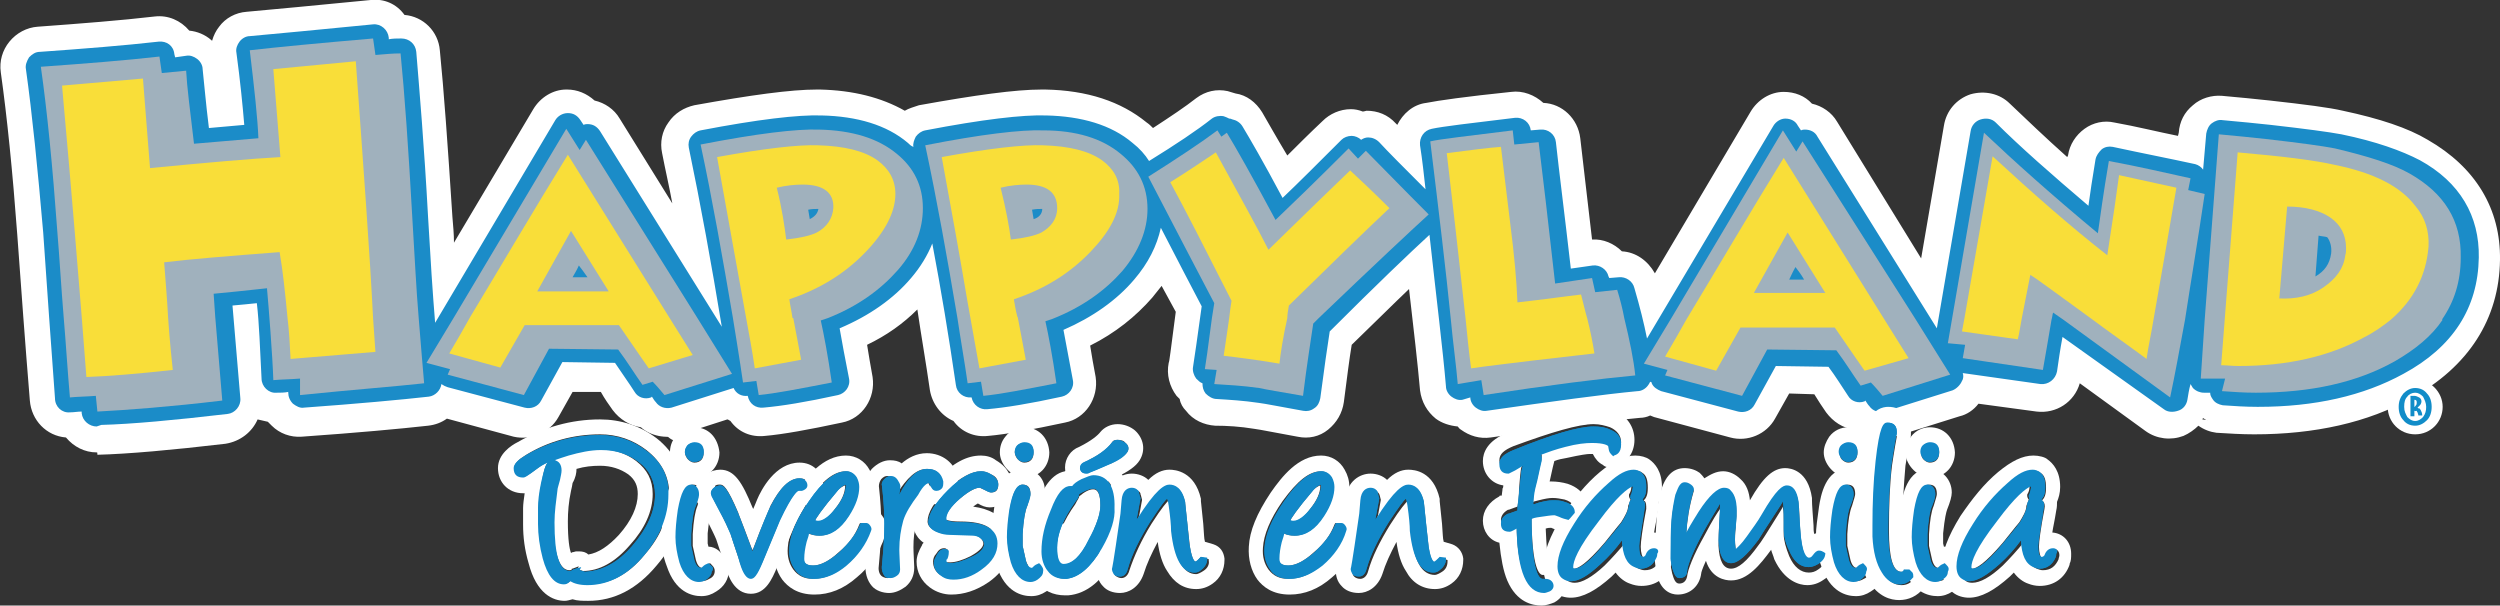 <?xml version="1.0" encoding="utf-8"?>
<!-- Generator: Adobe Illustrator 21.0.0, SVG Export Plug-In . SVG Version: 6.00 Build 0)  -->
<svg version="1.1" id="Capa_1" xmlns="http://www.w3.org/2000/svg" xmlns:xlink="http://www.w3.org/1999/xlink" x="0px" y="0px"
	 viewBox="0 0 318.3 77.1" style="enable-background:new 0 0 318.3 77.1;" xml:space="preserve">
<rect x="0" y="0" width="318.3" height="77.1" fill="#333333" stroke="none"/>
<style type="text/css">
	.st0{fill:#FFFFFF;}
	.st1{fill:#118CC8;}
	.st2{fill:#1B8CC8;}
	.st3{fill:#F9DE39;}
	.st4{fill:#A0B1BD;}
	.st5{fill:#1188C8;}
</style>
<g>
	<g>
		<g>
			<path class="st0" d="M88.7,54.1c0,1.2-1,2.1-2.2,2.1s-2.1-1-2.1-2.1c0-1.2,1-2.1,2.1-2.1C87.7,51.9,88.7,52.9,88.7,54.1z"/>
			<path class="st0" d="M174.6,18.8c0,1.2-1,2.1-2.1,2.1c-1.2,0-2.1-1-2.1-2.1s1-2.1,2.1-2.1S174.6,17.7,174.6,18.8z"/>
			<path class="st0" d="M140.6,70.1c0,2.1-1.7,3.7-3.8,3.7s-3.8-1.7-3.8-3.7c0-2.1,1.7-3.7,3.8-3.7C138.8,66.4,140.6,68,140.6,70.1z
				"/>
			<path class="st0" d="M162.3,26.2c0,1.2-1,2.1-2.1,2.1c-1.2,0-2.1-0.9-2.1-2.1c0-1.2,1-2.1,2.1-2.1C161.3,24,162.3,25,162.3,26.2z
				"/>
			<path class="st0" d="M316.6,28.6c0,2.1-1.7,3.7-3.8,3.7c-2.1,0-3.8-1.6-3.8-3.7c0-2.1,1.7-3.7,3.8-3.7
				C314.9,24.9,316.6,26.6,316.6,28.6z"/>
			<g>
				<g>
					<g>
						<path class="st0" d="M308.5,18.8c-2.5-1.4-5.9-2.6-10.5-3.6c-1.6-0.4-4.7-0.8-9.2-1.3c-1.8-0.2-3.9-0.4-6.1-0.6
							c-1-0.1-1.9,0.2-2.7,0.9s-1.2,1.5-1.3,2.5l-0.2,2c-3-0.7-6.2-1.4-9.6-2.1c-1-0.2-2,0-2.8,0.6c-0.8,0.5-1.4,1.5-1.5,2.5
							c-0.2,1-0.3,1.9-0.4,2.7c-3.7-3.1-6.8-6-9.3-8.5c-1-0.9-2.4-1.3-3.7-0.9c-1.3,0.4-2.2,1.5-2.5,2.8l-3.5,20.6l-12.8-20.6
							c-0.6-1-1.6-1.6-2.7-1.7c-0.7-0.9-1.8-1.4-2.9-1.4c-1.3,0-2.4,0.7-3.1,1.8l-13.9,23.3c-0.2-0.7-0.4-1.4-0.5-2.1
							c-0.5-1.7-2.1-2.8-3.8-2.7c-0.8-1-2-1.6-3.4-1.4l-1,0.1c-0.7-6.1-1.2-11-1.6-14.3c-0.3-2-2-3.4-3.9-3.2c-0.8-1-2-1.6-3.3-1.4
							c-5.6,0.7-9.3,1.2-10.7,1.4c-1.9,0.4-3.2,2.1-3,4.1c0,0.2,0.1,0.3,0.1,0.4c-0.9-1-1.7-1.8-2.2-2.3c-0.7-0.7-1.6-1.2-2.6-1.2
							l0,0c-0.2,0-0.5,0.1-0.7,0.1c-0.4-0.2-0.9-0.3-1.4-0.3c-1,0-1.9,0.4-2.6,1.1c-2.2,2.3-4.2,4.2-5.8,5.8c-1.9-3.5-3.2-5.8-4-7.1
							c-0.5-0.9-1.4-1.5-2.5-1.7c-0.1,0-0.1,0-0.2,0c-0.3-0.2-0.5-0.2-0.9-0.3c-1-0.2-2.1,0.1-2.9,0.7c-1.6,1.2-3.8,2.7-6.5,4.4
							c-0.4-0.5-0.9-0.9-1.4-1.4c-3.1-2.5-7.1-3.8-12.1-3.8c-3.1-0.1-8.3,0.5-15.8,1.9c-0.7,0.1-1.4,0.5-1.9,1
							c-2.9-1.9-6.6-2.9-10.9-3c-3.1-0.1-8.3,0.5-15.8,1.9c-1,0.2-1.8,0.8-2.4,1.6c-0.5,0.8-0.8,1.9-0.5,2.8c0.9,4.4,1.8,9,2.7,13.8
							L77.7,15.8c-0.6-1-1.6-1.6-2.7-1.7c-0.7-0.9-1.8-1.4-2.8-1.4c-1.3,0-2.4,0.7-3.1,1.8L56.7,35.4c-0.2-2.4-0.3-5-0.5-7.8
							c-0.5-9.2-1-16.1-1.6-21.1c-0.2-1.9-1.8-3.3-3.7-3.3c-0.1,0-0.1,0-0.2,0c-0.7-1.2-2-2-3.5-1.9C40,2,34.9,2.4,31.5,2.8
							c-1,0.1-1.9,0.6-2.5,1.4C28.4,5,28.1,6,28.2,7c0.3,2.8,0.6,5.3,0.8,7.3l-1,0.1c-0.3-2.2-0.5-4.3-0.6-5.7
							c-0.1-1-0.5-1.9-1.3-2.5c-0.7-0.6-1.7-0.9-2.6-0.8c-0.7-1.2-2.1-1.9-3.5-1.8c-4.3,0.5-9.4,0.9-15,1.3C4,5,3.1,5.4,2.4,6.3
							S1.5,8.1,1.6,9.1c1,5.7,1.6,12.8,2.2,20.9c0.5,6.8,1,13.8,1.5,21.1c0.2,2,1.8,3.5,3.8,3.5c0.1,0,0.1,0,0.1,0
							c0.7,1.1,1.8,1.9,3.1,1.9c0.1,0,0.1,0,0.2,0c3.9-0.2,9.4-0.7,16.2-1.4c2-0.2,3.4-2,3.2-4V51c0.7,0.9,1.8,1.4,3,1.4
							c0.1,0,0.1,0,0.1,0c0.2,0.3,0.4,0.6,0.7,0.9c0.8,0.7,1.8,1,2.7,1c7-0.5,12.4-1,16-1.4c0.9-0.1,1.6-0.5,2.2-1.1l9.3,2.5
							c1.6,0.4,3.3-0.3,4.1-1.8l2.2-3.9l4.8,0.1c0.8,1.1,1.4,2,2,2.9c0.7,1,1.8,1.6,3,1.6l0,0c0.9,1.1,2.4,1.5,3.8,1.1l6.8-2.1
							c0.3,0.3,0.7,0.4,1.2,0.6c0.7,1.2,2,1.8,3.5,1.6c2.3-0.2,5.5-0.8,9.6-1.7c1.9-0.4,3.1-2.2,2.8-4.2c-0.3-2-0.6-3.6-0.9-5
							c3.5-1.6,6.2-3.7,8.4-6.3c0.2-0.2,0.3-0.4,0.4-0.5c0.8,4.3,1.5,8.7,2.1,13.2c0.2,1.4,1.3,2.6,2.5,3c0.7,1.2,2,1.8,3.4,1.6
							c2.3-0.2,5.5-0.8,9.6-1.7c1.9-0.4,3.1-2.2,2.8-4.2s-0.6-3.7-0.9-5c3.5-1.6,6.2-3.7,8.4-6.3c0.9-1.1,1.7-2.2,2.4-3.4
							c1.2,2.2,2.2,4.2,3.1,5.9c-0.4,2.7-0.9,6.5-1,7c-0.2,1.1,0.1,2.2,0.7,3.1c0.2,0.2,0.3,0.4,0.5,0.5c0.2,0.5,0.4,1,0.7,1.4
							c0.7,0.8,1.6,1.3,2.7,1.3c1.6,0.1,3.3,0.2,5.2,0.5c0.8,0.1,2.7,0.5,5.6,1c1,0.2,2-0.1,2.8-0.7c0.8-0.6,1.3-1.5,1.5-2.5
							c0.4-3.4,0.8-6,1.1-7.8c4.2-4.1,7.3-7.1,9.7-9.4c0.8,6.5,1.3,11.7,1.7,15.7c0.1,1,0.6,1.9,1.4,2.6c0.7,0.5,1.6,0.8,2.6,0.8
							c0.2,0.3,0.4,0.5,0.7,0.7c0.8,0.6,1.8,0.9,2.7,0.7c8.4-1.2,14.8-2.1,19.1-2.5c0.5-0.1,1-0.2,1.5-0.5c0.3,0.2,0.5,0.3,0.8,0.3
							l9.7,2.6c1.6,0.4,3.3-0.3,4.1-1.8l2.2-3.9l4.7,0.1c0.7,1,1.3,2,2,2.9c0.7,1,1.8,1.6,3,1.6l0,0c0.9,1.1,2.4,1.5,3.8,1.1
							l8.6-2.7c0.9-0.3,1.7-0.9,2.1-1.8l8.2,1.2c2,0.3,3.8-1.1,4.1-3.1c0.1-0.5,0.2-1,0.2-1.5l10.2,7.4c1,0.7,2.3,0.9,3.5,0.4
							c1-0.4,1.8-1.2,2.1-2.2h0.1c0,0.1,0.1,0.1,0.1,0.1c0.6,0.9,1.6,1.4,2.6,1.5c1.5,0.2,3.1,0.2,4.6,0.2h0.1
							c7.5,0,14-1.5,19.3-4.4c6.8-3.7,10.5-9.4,10.5-16.4C317.1,26.8,314.2,22,308.5,18.8z"/>
						<path class="st0" d="M12.3,57.6c-1.5,0-2.9-0.7-3.9-1.9C5.9,55.5,4,53.5,3.8,51c-0.6-7.3-1.1-14.2-1.6-21.1
							c-0.6-8.1-1.3-15-2.1-20.7c-0.2-1.4,0.2-2.8,1.1-3.9s2.2-1.8,3.6-1.9C10.3,3,15.4,2.6,19.7,2.1c1.7-0.2,3.3,0.5,4.4,1.8
							c1,0.1,2,0.5,2.8,1.2L27,5.2c0.2-0.7,0.5-1.3,0.9-1.8c0.8-1.1,2.1-1.8,3.5-1.9C34.8,1.2,40,0.7,47.2,0
							c1.7-0.2,3.3,0.5,4.3,1.9C53.9,2.1,55.8,4,56,6.4c0.5,5,1,11.9,1.6,21.2c0.1,1.2,0.2,2.2,0.2,3.3l10.1-17
							c0.9-1.5,2.5-2.5,4.2-2.5h0.1c1.3,0,2.5,0.5,3.5,1.4c1.3,0.3,2.5,1.1,3.2,2.3l6.7,10.8c-0.4-2.2-0.9-4.3-1.3-6.4
							c-0.3-1.4,0-2.8,0.8-3.9c0.8-1.2,2-1.9,3.3-2.2c7.2-1.3,12.3-2,15.6-2h0.4c4.2,0.1,7.8,1,10.8,2.7c0.5-0.3,1.2-0.5,1.8-0.7
							c7.2-1.3,12.3-2,15.6-2h0.5c5.3,0.1,9.6,1.5,12.9,4.2c0.3,0.2,0.5,0.4,0.8,0.7c2.3-1.5,4.1-2.7,5.5-3.8c1.2-0.9,2.6-1.2,4-0.9
							c0.3,0.1,0.7,0.2,1,0.3l0,0c1.4,0.2,2.6,1.1,3.4,2.4c0.7,1.2,1.7,3,3.2,5.5c1.3-1.3,2.8-2.8,4.5-4.4c0.9-0.9,2.2-1.5,3.6-1.5
							c0.5,0,1,0.1,1.5,0.3c0.2,0,0.4-0.1,0.5-0.1c1.4,0,2.7,0.5,3.7,1.6c0.1,0.1,0.2,0.2,0.2,0.2c0.7-1.4,2-2.6,3.7-2.8
							c1.5-0.3,5-0.8,10.8-1.4c1.5-0.2,3,0.4,4.1,1.4c2.4,0.1,4.4,2,4.7,4.5c0.3,2.8,0.8,6.7,1.5,12.9c1.4-0.1,2.8,0.5,3.8,1.5
							c1.8,0.1,3.3,1.2,4.2,2.8l12.2-20.6c0.9-1.5,2.5-2.5,4.2-2.5l0,0c1.4,0,2.7,0.5,3.6,1.5c1.3,0.3,2.5,1.1,3.2,2.3l10.7,17.4
							l2.9-16.9c0.3-1.9,1.6-3.4,3.4-4c1.8-0.5,3.7-0.1,5,1.2c2.1,2,4.5,4.3,7.3,6.8l0.1-0.2c0.2-1.4,1-2.6,2.1-3.4s2.5-1.1,3.8-0.8
							c2.8,0.5,5.6,1.2,8.1,1.7l0.1-0.4c0.1-1.4,0.7-2.6,1.8-3.5c1-0.9,2.4-1.3,3.7-1.2c2.2,0.2,4.3,0.4,6.1,0.6
							c4.5,0.5,7.6,0.9,9.3,1.3c4.7,1,8.3,2.2,10.8,3.7c6.1,3.5,9.3,8.8,9.2,15.3c-0.1,7.5-4,13.6-11.3,17.6
							c-5.5,3.1-12.3,4.6-20,4.6c-1.6,0-3.2-0.1-4.8-0.2c-0.8-0.1-1.6-0.4-2.3-0.9c-0.5,0.5-1.2,1-1.9,1.3c-1.6,0.6-3.4,0.4-4.8-0.6
							l-8.4-6.1c-0.7,2.4-3,3.9-5.5,3.6l-7.4-1c-0.6,0.8-1.5,1.4-2.4,1.6l-8.6,2.7c-1.7,0.5-3.6,0.1-4.8-1c-1.5-0.2-2.7-1-3.6-2.2
							c-0.5-0.7-1-1.5-1.5-2.3l-3.2-0.1l-1.8,3.2c-1.1,2-3.5,3-5.7,2.4l-9.7-2.6c-0.2-0.1-0.3-0.1-0.5-0.2c-0.4,0.2-0.9,0.3-1.3,0.3
							c-4.3,0.4-10.7,1.3-19,2.5c-1.4,0.2-2.7-0.2-3.8-1c-0.2-0.1-0.3-0.3-0.4-0.4c-1-0.1-2-0.4-2.8-1c-1.1-0.9-1.8-2.1-2-3.6
							c-0.3-3.4-0.8-7.7-1.4-12.9c-2,1.9-4.4,4.3-7.3,7.1c-0.3,1.8-0.6,4.2-1,7.3c-0.2,1.4-0.9,2.6-2,3.5s-2.5,1.2-3.9,0.9
							c-2.8-0.5-4.7-0.9-5.5-1c-1.8-0.3-3.5-0.4-5-0.4c-1.4-0.1-2.8-0.7-3.7-1.9c-0.4-0.4-0.7-0.9-0.8-1.5c-0.2-0.2-0.3-0.3-0.4-0.4
							c-0.9-1.2-1.3-2.7-1-4.2c0.1-0.2,0.2-1.2,0.9-6.5l-1.8-3.3c-0.4,0.5-0.8,1-1.2,1.5c-2.1,2.4-4.7,4.5-7.9,6.1
							c0.2,1.2,0.4,2.5,0.7,4c0.4,2.7-1.3,5.3-3.9,5.8c-4.2,0.9-7.5,1.5-9.8,1.7c-1.7,0.2-3.4-0.5-4.4-1.9c-1.6-0.7-2.7-2.2-3-3.9
							c-0.5-3.5-1.1-6.9-1.6-10.3c-1.8,1.8-3.9,3.3-6.4,4.5c0.2,1.2,0.4,2.5,0.7,4.1c0.4,2.7-1.3,5.3-3.9,5.8
							c-4.2,0.9-7.5,1.5-9.8,1.7C95.6,55.7,94,55,93,53.6c-0.2-0.1-0.3-0.2-0.4-0.2l-6.2,2c-1.6,0.5-3.6,0.1-4.8-1
							c-1.4-0.2-2.7-1-3.6-2.2c-0.5-0.7-1-1.4-1.5-2.3l-3.6,0l-1.8,3.2c-1.1,2-3.5,3-5.7,2.5l-8.5-2.3c-0.7,0.5-1.5,0.8-2.4,0.9
							c-3.6,0.4-9,0.9-16.1,1.4c-1.4,0.1-2.8-0.4-3.8-1.4c-0.2-0.2-0.3-0.3-0.5-0.5c-0.4-0.1-0.9-0.2-1.3-0.3
							c-0.7,1.6-2.2,2.8-4.1,3.1c-6.8,0.8-12.4,1.3-16.3,1.4C12.4,57.6,12.4,57.6,12.3,57.6z M9.8,52.9l0.5,0.7
							c0.4,0.7,1.2,1.2,1.9,1.2v1.4l0.1-1.4c3.9-0.2,9.4-0.7,16.2-1.4c1.2-0.2,2.1-1.2,2-2.5l-0.4-4.6l2.8,3.5
							c0.4,0.5,1,0.9,1.8,0.9h1l0.4,0.7c0.1,0.2,0.3,0.4,0.4,0.5c0.4,0.4,1.1,0.7,1.7,0.6c7.1-0.5,12.4-1,16-1.4
							c0.5-0.1,1-0.3,1.4-0.7l0.5-0.6l10.1,2.7c1,0.3,2-0.2,2.5-1.1l2.6-4.7l6.3,0.1l0.4,0.6c0.8,1.1,1.4,2.1,2,2.9
							c0.4,0.7,1.1,1,1.9,1h0.7l0.4,0.5c0.6,0.7,1.5,0.9,2.4,0.7l7.5-2.4l0.6,0.4c0.2,0.2,0.4,0.3,0.7,0.4l0.5,0.2l0.3,0.4
							c0.4,0.7,1.3,1.1,2.1,1c2.2-0.2,5.4-0.8,9.5-1.6c1.2-0.3,1.9-1.4,1.8-2.6c-0.3-2-0.6-3.7-0.8-5l-0.2-1.1l1-0.5
							c3.2-1.6,5.9-3.6,7.9-5.9c0.2-0.2,0.3-0.3,0.4-0.5l1.9-2.4l0.5,3.1c0.8,4.3,1.5,8.8,2.1,13.2c0.1,0.9,0.7,1.6,1.6,1.9l0.5,0.2
							l0.3,0.4c0.4,0.7,1.3,1.1,2.1,1c2.2-0.2,5.4-0.8,9.5-1.6c1.2-0.3,1.9-1.4,1.8-2.6c-0.3-2-0.6-3.6-0.9-5l-0.2-1.1l1-0.5
							c3.2-1.6,5.9-3.6,7.9-5.9c0.9-1,1.6-2.1,2.2-3.2l1.3-2.3l4.5,8.6l-0.1,0.4c-0.9,6.4-1,6.9-1,7.1c-0.2,0.7,0,1.4,0.4,1.9
							c0.1,0.1,0.2,0.2,0.3,0.3l0.3,0.3l0.1,0.4c0.1,0.3,0.2,0.6,0.4,0.8c0.4,0.5,1,0.8,1.7,0.8c1.6,0.1,3.5,0.2,5.4,0.5
							c0.9,0.2,2.7,0.5,5.6,1c0.6,0.1,1.3-0.1,1.7-0.4c0.5-0.4,0.8-0.9,0.9-1.5c0.4-3.4,0.8-6,1.1-7.9l0.1-0.5L170,42
							c4.2-4.1,7.4-7.2,9.7-9.4l2-1.9l0.3,2.8c0.8,6.4,1.3,11.7,1.7,15.7c0.1,0.6,0.4,1.2,0.9,1.6c0.4,0.3,1,0.5,1.6,0.4l0.8-0.1
							l0.5,0.6c0.1,0.2,0.3,0.3,0.4,0.4c0.5,0.4,1.1,0.5,1.7,0.4c8.4-1.2,14.8-2.1,19.2-2.5c0.3-0.1,0.6-0.1,0.9-0.3l0.7-0.4
							l0.7,0.4c0.2,0.1,0.3,0.2,0.5,0.2l9.7,2.6c1,0.3,2-0.2,2.5-1.1l2.6-4.7l6.3,0.1l0.4,0.6c0.7,1,1.4,2,2,2.9
							c0.4,0.7,1.1,1,1.9,1h0.6l0.4,0.5c0.6,0.7,1.5,0.9,2.4,0.7l8.6-2.7c0.6-0.2,1-0.6,1.3-1.2l0.4-0.9l9.2,1.3
							c1.3,0.2,2.4-0.7,2.5-1.9c0.1-0.5,0.2-1,0.2-1.5l0.4-2.2l12,8.7c0.6,0.4,1.4,0.5,2.1,0.3c0.6-0.2,1.1-0.7,1.3-1.4l0.4-1
							l1.9,0.2l0.3,0.5c0.4,0.5,1,0.9,1.6,1c1.5,0.2,3,0.2,4.4,0.2c7.3,0,13.6-1.4,18.8-4.3c6.3-3.5,9.7-8.8,9.8-15.2
							c0.1-5.4-2.6-9.9-7.7-12.8c-2.4-1.3-5.6-2.5-10.1-3.4c-1.6-0.3-4.5-0.8-9-1.3c-1.8-0.2-3.8-0.4-6.1-0.6
							c-0.6-0.1-1.2,0.2-1.6,0.5c-0.4,0.4-0.7,1-0.8,1.5L280,20l-1.6-0.4c-2.9-0.7-6.1-1.4-9.6-2c-0.6-0.1-1.2,0-1.7,0.4
							c-0.5,0.3-0.8,0.9-0.9,1.5l-0.8,5.2l-1.9-1.6c-3.7-3.1-6.8-6-9.4-8.5c-0.6-0.6-1.5-0.8-2.2-0.5c-0.8,0.3-1.4,0.9-1.5,1.8
							L246.2,40l-14.7-23.7c-0.4-0.6-1-1-1.7-1l-0.6-0.1l-0.4-0.4c-0.4-0.5-1-0.8-1.8-0.8s-1.5,0.4-1.9,1.1l-15.6,26.2l-0.8-3.2
							c-0.2-0.7-0.4-1.4-0.5-2.1c-0.3-1-1.3-1.8-2.4-1.6l-0.8,0.1l-0.4-0.6c-0.5-0.7-1.3-1-2.1-0.9l-2.4,0.3l-0.2-1.4
							c-0.8-7-1.3-11.3-1.6-14.3c-0.2-1.2-1.2-2.1-2.5-2l-0.8,0.1l-0.5-0.6c-0.5-0.7-1.3-1-2-0.9c-5.6,0.7-9.2,1.1-10.6,1.4
							c-1.2,0.2-2,1.3-1.8,2.5l0.5,4.5l-2.9-2.9c-0.9-1-1.7-1.8-2.2-2.4c-0.4-0.4-1-0.7-1.6-0.7c-0.2,0-0.3,0-0.4,0.1l-0.4,0.1
							l-0.4-0.2c-0.3-0.1-0.5-0.2-0.9-0.2c-0.6,0-1.2,0.2-1.6,0.7c-2.2,2.3-4.2,4.2-5.8,5.8l-1.3,1.3l-0.9-1.6
							c-1.9-3.4-3.2-5.7-4-7.1c-0.3-0.5-0.9-0.9-1.5-1l-0.5-0.2c-0.2-0.1-0.4-0.2-0.5-0.2c-0.6-0.1-1.3,0.1-1.8,0.4
							c-1.6,1.3-3.8,2.7-6.6,4.5l-1,0.6l-0.8-0.9c-0.4-0.4-0.8-0.8-1.3-1.2c-2.8-2.2-6.6-3.5-11.2-3.5h-0.4c-3.1,0-8,0.6-15.1,1.9
							c-0.4,0.1-0.9,0.3-1.2,0.6l-0.8,0.8l-0.9-0.6c-2.7-1.8-6.1-2.7-10.1-2.7h-0.4C101,14,96,14.6,89,15.9c-0.6,0.1-1.2,0.4-1.5,1
							c-0.3,0.5-0.4,1.2-0.3,1.8c0.9,4.4,1.8,9,2.7,13.8l1.3,7.2L76.6,16.4c-0.4-0.6-1-1-1.7-1l-0.6-0.1l-0.4-0.4
							c-0.4-0.5-1-0.8-1.7-0.8c-0.9,0-1.6,0.4-2,1.1L55.6,39.8l-0.3-4.5c-0.2-2.4-0.3-5-0.5-7.8c-0.5-9.3-1-16.1-1.6-21.1
							c-0.1-1.2-1.1-2-2.3-2l-1,0.1l-0.5-0.7C49,3,48.1,2.6,47.3,2.6C40.1,3.3,35,3.7,31.6,4.1C31,4.2,30.4,4.5,30.1,5
							s-0.5,1.1-0.5,1.7c0.4,2.8,0.7,5.3,0.8,7.4l0.1,1.4l-3.8,0.4l-0.2-1.4c-0.3-2.2-0.5-4.3-0.6-5.8c-0.1-0.6-0.3-1.2-0.8-1.6
							c-0.4-0.4-1-0.5-1.6-0.5l-0.9,0.1L22.2,6c-0.4-0.8-1.3-1.2-2.2-1.1c-4.4,0.5-9.5,0.9-15,1.3C4.4,6.3,3.8,6.5,3.4,7
							S2.9,8.2,2.9,8.8C3.7,14.4,4.4,21.5,5,29.6c0.5,6.8,1,13.8,1.5,21.1c0.1,1.2,1.1,2.1,2.2,2.1L9.8,52.9z M280.4,53.4l0.8,0.1
							l-0.2-1.2C280.8,52.6,280.6,53,280.4,53.4z"/>
					</g>
					<g>
						<path class="st0" d="M311,51.8c0,1.9-1.5,3.5-3.5,3.5s-3.5-1.6-3.5-3.5s1.5-3.5,3.5-3.5C309.4,48.3,311,49.9,311,51.8z"/>
						<path class="st1" d="M307.4,51.8c0.1,0,0.1-0.1,0.2-0.2c0.1-0.1,0.1-0.2,0.1-0.4s-0.1-0.3-0.3-0.3L307.4,51.8L307.4,51.8z
							 M307.4,52.3V53h-0.5v-2.6h0.5c0.2,0,0.4,0.1,0.6,0.2c0.2,0.1,0.3,0.3,0.3,0.5s-0.1,0.4-0.2,0.5s-0.2,0.2-0.3,0.3
							c0.1,0.1,0.1,0.1,0.2,0.1s0.1,0.1,0.2,0.2c0.1,0.2,0.2,0.4,0.2,0.7h-0.5c0-0.2-0.1-0.3-0.1-0.4c-0.1-0.1-0.1-0.2-0.1-0.2
							C307.5,52.4,307.5,52.3,307.4,52.3z M308.9,51.8c0-0.5-0.2-0.9-0.4-1.3c-0.3-0.3-0.6-0.5-1-0.5s-0.8,0.2-1,0.5
							c-0.3,0.3-0.4,0.7-0.4,1.3s0.2,0.9,0.4,1.3c0.3,0.3,0.6,0.5,1,0.5s0.7-0.2,1-0.5C308.8,52.7,308.9,52.3,308.9,51.8z
							 M307.5,54.2c-0.7,0-1.2-0.3-1.5-0.7c-0.4-0.4-0.6-1-0.6-1.7s0.2-1.2,0.6-1.7c0.4-0.4,0.9-0.7,1.5-0.7c0.7,0,1.2,0.3,1.5,0.7
							c0.4,0.4,0.6,1,0.6,1.7s-0.2,1.3-0.6,1.7S308.1,54.2,307.5,54.2z"/>
						<g>
							<path class="st2" d="M12.3,54.3c-0.9,0-1.8-0.7-1.9-1.7v-0.2c-0.5,0-1,0.1-1.5,0.1c-1,0.1-1.9-0.7-1.9-1.8
								C6.5,44,6,36.8,5.5,29.6C4.8,21.5,4.1,14.5,3.3,8.8c-0.1-0.5,0.1-1,0.4-1.5c0.4-0.4,0.8-0.7,1.4-0.7
								c5.6-0.4,10.7-0.8,15.1-1.3c1-0.1,1.9,0.5,2,1.6l0.1,0.4l1.4-0.2c0.5-0.1,1,0.1,1.4,0.4c0.4,0.3,0.7,0.8,0.7,1.3
								c0.2,1.8,0.4,4.3,0.8,7.5l4.5-0.4c-0.2-2.4-0.5-5.5-1-9.2c-0.1-0.5,0.1-1,0.4-1.4c0.3-0.4,0.8-0.7,1.3-0.7
								c3.4-0.3,8.5-0.8,15.7-1.5c1-0.1,1.9,0.7,2,1.7V5c0.5-0.1,1-0.1,1.5-0.1h0.1c1,0,1.8,0.7,1.9,1.7c0.4,4.9,1,11.8,1.5,21
								c0.3,5.3,0.6,9.9,0.9,13.5l15.3-25.8c0.3-0.5,0.9-0.9,1.6-0.9l0,0c0.7,0,1.2,0.3,1.6,0.9l0.4,0.6c0.2-0.1,0.4-0.1,0.5-0.1
								l0,0c0.7,0,1.2,0.3,1.6,0.9l15.5,24.9c-1.3-7.9-2.7-15.6-4.2-22.8c-0.1-0.5,0-1,0.3-1.4s0.7-0.7,1.2-0.8
								c7.3-1.4,12.4-2,15.4-1.9c4.5,0.1,8.3,1.2,11,3.5c0.2,0.2,0.4,0.4,0.7,0.5c-0.1-0.4,0.1-0.9,0.3-1.3c0.3-0.4,0.7-0.7,1.2-0.8
								c7.3-1.4,12.4-2,15.4-1.9c4.5,0.1,8.3,1.2,11,3.5c0.9,0.7,1.6,1.5,2.1,2.3c3.4-2.1,6.1-3.9,8-5.4c0.4-0.3,1-0.4,1.5-0.3
								c0.3,0.1,0.5,0.2,0.7,0.3c0.1,0,0.2,0,0.4,0.1c0.5,0.1,1,0.4,1.3,0.9c0.9,1.5,2.6,4.4,5.1,9.1c2-1.9,4.5-4.4,7.5-7.4
								c0.3-0.3,0.8-0.5,1.3-0.5l0,0c0.4,0,0.9,0.2,1.2,0.5c0.3-0.2,0.6-0.3,0.9-0.3c0.5,0,1,0.2,1.4,0.6c1.1,1.2,3,3.1,5.9,6
								c-0.2-1.8-0.4-3.7-0.7-5.6c-0.1-1,0.5-1.9,1.5-2.1c1.4-0.3,4.8-0.7,10.6-1.4c1-0.1,1.9,0.6,2,1.6l1.2-0.1
								c1-0.1,1.9,0.6,2,1.6c0.4,3.7,1.1,9.1,1.9,16.1l2.8-0.4c0.9-0.1,1.8,0.5,2,1.4l0.1,0.2l1.2-0.1c0.9-0.1,1.8,0.5,2,1.4
								c0.7,2.4,1.2,4.4,1.6,6.4L225.8,16c0.3-0.5,0.9-0.9,1.5-0.9c0.7,0,1.3,0.3,1.6,0.9l0.4,0.6c0.2-0.1,0.4-0.1,0.5-0.1
								c0.7,0,1.3,0.3,1.6,0.9l15.2,24.4l4.3-25.1c0.1-0.7,0.6-1.3,1.3-1.5c0.7-0.2,1.4-0.1,1.9,0.4c3.1,3.1,7.1,6.6,11.8,10.6
								c0.2-1.5,0.5-3.5,0.9-5.9c0.1-0.5,0.4-0.9,0.8-1.3c0.4-0.3,0.9-0.4,1.4-0.3c3.7,0.8,7.3,1.5,10.5,2.2c0.4,0.1,0.8,0.4,1,0.7
								l0.4-4.6c0.1-0.5,0.3-1,0.7-1.3c0.4-0.3,0.9-0.5,1.4-0.4c2.2,0.2,4.3,0.4,6.1,0.6c4.4,0.5,7.4,0.9,9,1.2
								c4.4,0.9,7.7,2.1,10,3.3c5.1,2.8,7.6,7.1,7.5,12.4c-0.1,6.4-3.3,11.4-9.6,14.8c-5.1,2.8-11.3,4.2-18.5,4.2h-0.1
								c-1.5,0-3-0.1-4.4-0.2c-0.5-0.1-1-0.3-1.3-0.8c-0.2-0.3-0.3-0.5-0.3-0.8h-0.8c-0.5,0-1-0.2-1.4-0.6c-0.1-0.2-0.2-0.3-0.3-0.5
								c-0.2,0.7-0.3,1.4-0.4,2s-0.5,1.2-1.2,1.4c-0.6,0.2-1.3,0.2-1.8-0.2l-12.9-9.2c-0.3,1.6-0.5,3-0.7,4.4
								c-0.2,1-1.1,1.7-2.1,1.6l-9.9-1.4c0.1,0.3,0.1,0.7-0.1,1c-0.2,0.5-0.7,1-1.2,1.2l-8.6,2.7c-0.8,0.2-1.6-0.1-2-0.7
								c-0.2-0.2-0.3-0.4-0.5-0.7l-0.1,0.1c-0.8,0.3-1.7,0-2.1-0.7c-0.8-1.2-1.6-2.5-2.5-3.7l-6.7-0.1l-2.7,4.9
								c-0.4,0.8-1.3,1.1-2.1,0.9l-9.8-2.6c-0.5-0.2-1-0.5-1.2-1v-0.1l-0.2-0.1c-0.1,0.2-0.2,0.4-0.3,0.5c-0.3,0.4-0.8,0.7-1.3,0.7
								c-4.3,0.4-10.8,1.3-19.2,2.5c-0.5,0.1-1-0.1-1.4-0.4c-0.4-0.3-0.7-0.8-0.7-1.3l0,0l-1,0.3c-0.5,0.1-1-0.1-1.4-0.4
								s-0.7-0.8-0.7-1.3c-0.4-4.7-1.2-11.1-2.1-19.3c-2.5,2.3-6.6,6.2-12.7,12.3c-0.3,1.9-0.7,4.7-1.2,8.5c-0.1,0.5-0.3,1-0.8,1.3
								c-0.4,0.3-0.9,0.4-1.4,0.3c-2.8-0.5-4.8-0.9-5.6-1c-2-0.3-3.8-0.4-5.4-0.5c-0.5,0-1-0.3-1.4-0.7c-0.3-0.4-0.4-0.8-0.4-1.3
								c-0.3-0.1-0.5-0.3-0.8-0.6c-0.3-0.4-0.5-1-0.4-1.5s0.6-4.1,1.1-7.7c-1.3-2.5-3.1-5.9-5.2-10c-0.5,2.3-1.6,4.5-3.4,6.6
								c-2.2,2.6-5.3,4.8-9,6.4c0.3,1.6,0.7,3.7,1.2,6.4c0.2,1-0.5,1.9-1.4,2.1c-4.1,0.9-7.2,1.4-9.5,1.6c-0.9,0.1-1.8-0.5-2-1.5
								c-1,0.1-1.9-0.6-2-1.6c-0.9-6.2-1.9-12.2-3-18c-0.6,1.5-1.5,3-2.7,4.4c-2.2,2.6-5.3,4.8-9.1,6.4c0.3,1.7,0.7,3.9,1.2,6.4
								c0.2,1-0.5,1.9-1.4,2.1c-4.1,0.9-7.2,1.4-9.5,1.6c-1,0.1-1.8-0.5-2-1.5c-0.8,0.1-1.5-0.3-1.8-1l-7.9,2.5
								c-0.8,0.2-1.6-0.1-2-0.7c-0.2-0.2-0.3-0.4-0.5-0.7l-0.1,0.1c-0.8,0.3-1.7,0-2.1-0.7c-0.7-1.1-1.5-2.2-2.5-3.7l-6.7-0.1
								L68.9,51c-0.4,0.8-1.3,1.1-2.1,0.9L57,49.3c-0.3-0.1-0.5-0.2-0.8-0.4c-0.1,0.8-0.8,1.5-1.6,1.6c-3.6,0.4-9,0.9-15.9,1.4
								c-0.5,0.1-1-0.2-1.4-0.5c-0.4-0.4-0.6-0.9-0.6-1.4v-0.1c-0.5,0.1-1,0.1-1.5,0.1c-1,0.1-1.9-0.8-1.9-1.8
								c-0.2-3.8-0.3-7.1-0.6-9.6c-0.9,0.1-2,0.2-3.1,0.3l1,11.8c0.1,1-0.7,1.9-1.6,2c-6.8,0.8-12.3,1.3-16.1,1.4
								C12.3,54.3,12.3,54.3,12.3,54.3z M12.1,48.6c0.9,0,1.8,0.7,1.9,1.7v0.2c3.2-0.2,7.3-0.5,12.3-1.1l-1-11.8
								c-0.1-1,0.7-1.9,1.7-2c6.1-0.6,6.7-0.7,7-0.7c0.9,0,1.7,0.7,1.9,1.6c0.3,2.5,0.5,5.8,0.8,9.9c0.4-0.1,0.9-0.1,1.4-0.1
								c0.5-0.1,1,0.1,1.4,0.5s0.6,0.9,0.6,1.4v0.1c4.9-0.4,9-0.8,12.1-1c-0.4-4.3-0.8-10.7-1.3-19.2c-0.7-8.1-1.1-14.5-1.5-19.2
								C49,9,48.5,9,48,9c-1,0.1-1.9-0.7-2-1.6V7.2C41,7.6,37,8,34.1,8.3c0.5,3.9,0.8,7.1,0.9,9.4c0.1,1-0.7,1.9-1.7,2l-8.2,0.7
								c-1,0.1-1.9-0.7-2-1.6c-0.5-3.1-0.8-5.6-1-7.6l-1.2,0.1c-1,0.1-1.9-0.5-2-1.5l-0.1-0.4c-3.5,0.4-7.3,0.7-11.5,1
								C8,15.8,8.6,22.2,9.2,29.5c0.5,6.6,1,13.1,1.4,19.3c0.5,0,0.9-0.1,1.4-0.1C12,48.6,12,48.6,12.1,48.6z M238,46.9
								c0.5,0,0.9,0.2,1.3,0.5c0.3,0.3,0.5,0.5,0.8,0.9l5.1-1.6l-15.9-25.6c-0.2,0.1-0.3,0.1-0.5,0.1c-0.7,0-1.3-0.3-1.6-0.9
								l-0.1-0.2l-15,25l0.5,0.2c0.5,0.2,1,0.5,1.2,1c0,0,0,0,0,0.1l6.7,1.8l2.5-4.6c0.3-0.6,0.9-1,1.6-1l0,0l8.8,0.1
								c0.6,0,1.2,0.3,1.5,0.8c0.8,1.1,1.5,2.2,2.3,3.3C237.6,46.9,237.8,46.9,238,46.9z M188.8,46.6c0.4,0,0.8,0.1,1.1,0.4
								c0.4,0.3,0.7,0.8,0.7,1.3v0.1c6.4-0.9,11.6-1.6,15.6-2c-0.3-2-0.9-4.4-1.6-7.3l-1.2,0.1c-0.9,0.1-1.8-0.5-2-1.4v-0.1l-3,0.4
								c-0.5,0.1-1-0.1-1.4-0.4c-0.4-0.3-0.7-0.8-0.7-1.3c-0.8-6.8-1.4-12.2-1.8-16.2l-1.2,0.1c-1,0.1-1.9-0.5-2-1.5
								c-3,0.4-5.3,0.7-6.8,0.9c1.4,11.9,2.5,20.8,3.1,27.2l1-0.2C188.6,46.6,188.7,46.6,188.8,46.6z M124.9,46.7
								c0.9,0,1.6,0.7,1.8,1.5c1.5-0.2,3.4-0.5,5.6-1c-0.4-2.6-0.8-4.6-1.2-5.9c-0.2-0.9,0.3-1.9,1.2-2.2c3.9-1.4,7-3.5,9-5.9
								c1.9-2.2,2.7-4.4,2.7-6.6c0-2.2-0.9-3.9-2.6-5.4c-2.1-1.7-5-2.6-8.8-2.6c-0.1,0-0.2,0-0.4,0c-2.5,0-6.7,0.5-12.4,1.5
								c1.7,8.4,3.3,17.4,4.8,26.7C124.8,46.7,124.9,46.7,124.9,46.7z M96.4,46.7c0.9,0,1.6,0.7,1.8,1.5c1.5-0.2,3.4-0.5,5.6-1
								c-0.4-2.5-0.8-4.5-1.2-6c-0.2-0.9,0.3-1.9,1.2-2.2c3.9-1.5,7-3.5,9-5.9c1.9-2.2,2.7-4.4,2.7-6.6c0-2.2-0.9-4-2.6-5.4
								c-2.1-1.7-5-2.6-8.8-2.6c-0.1,0-0.2,0-0.4,0c-2.5,0-6.7,0.5-12.4,1.5c1.7,8.4,3.3,17.4,4.8,26.7
								C96.3,46.7,96.3,46.7,96.4,46.7z M156.9,47.1c1.2,0.1,2.5,0.2,3.8,0.4c0.7,0.1,2,0.3,3.8,0.7c0.4-3.2,0.8-5.6,1-7.3
								c0.1-0.4,0.3-0.8,0.5-1c6.3-6.1,10.5-10.2,13.1-12.6c-2.4-2.4-4.1-4.1-5.3-5.4c-0.3,0.2-0.6,0.3-0.9,0.3
								c-0.5,0-0.9-0.2-1.3-0.5c-3.4,3.4-6.1,6-8,7.8c-0.4,0.4-1,0.5-1.5,0.4s-1-0.4-1.3-0.9c-2.5-4.5-4.2-7.7-5.3-9.6
								c-0.1,0-0.2,0-0.2-0.1c-0.2-0.1-0.3-0.1-0.4-0.2c-1.6,1.2-3.7,2.5-6,4l2,3.7c2.4,4.5,4.3,8.1,5.6,10.8
								c0.2,0.4,0.3,0.8,0.2,1.2c-0.4,3.1-0.7,5.2-0.9,6.5c0.3,0.1,0.5,0.3,0.8,0.5C156.7,46.2,156.9,46.6,156.9,47.1z M83.1,46.7
								c0.5,0,0.9,0.2,1.3,0.5c0.3,0.3,0.5,0.6,0.8,0.9l5.1-1.6L74.4,20.9C74.2,21,74.1,21,73.9,21c-0.7,0-1.3-0.3-1.6-0.9l-0.1-0.2
								L57.2,45l0.5,0.2c0.5,0.2,1,0.5,1.2,1v0.1l6.8,1.8l2.5-4.6c0.3-0.6,1-1,1.6-1l8.8,0.1c0.6,0,1.2,0.3,1.5,0.8
								c0.9,1.3,1.6,2.4,2.3,3.3C82.7,46.8,82.9,46.7,83.1,46.7z M285,48c0.7,0.1,1.3,0.1,2,0.1h0.1c6.6,0,12.2-1.3,16.8-3.8
								c5.1-2.8,7.6-6.6,7.7-11.6c0.1-3.9-1.8-6.9-5.6-9c-2-1.1-5-2.1-8.9-3c-1.4-0.3-4.3-0.7-8.6-1.2c-1.3-0.1-2.6-0.3-4.2-0.4
								l-2.1,27.1h1c0.6,0,1.1,0.3,1.5,0.7C284.8,47.3,285,47.7,285,48z M261.3,37.9c0.4,0,0.8,0.1,1.1,0.4l12.5,9.1
								c1.1-5.5,2.3-12.7,3.6-21.2l-0.4-0.1c-0.9-0.2-1.5-1-1.4-1.9c-2.1-0.5-4.4-1-6.8-1.5c-0.5,3.5-0.9,5.8-1.1,7.2
								c-0.1,0.7-0.5,1.3-1.2,1.5c-0.6,0.2-1.3,0.1-1.9-0.3c-4.7-3.9-8.7-7.4-12.1-10.5l-3.7,21.5l0.3,0.1c0.5,0.1,0.9,0.3,1.3,0.8
								c0.3,0.4,0.4,0.8,0.4,1.3l6.6,0.9c0.3-1.7,0.6-3.6,1-5.5c0.1-0.6,0.5-1.2,1.2-1.4C260.9,37.9,261.1,37.9,261.3,37.9z
								 M229.7,37.4L229.7,37.4h-1.9c-0.7,0-1.3-0.3-1.6-0.9c-0.3-0.5-0.3-1.3-0.1-1.9c0.2-0.4,0.4-0.9,0.8-1.5
								c0.3-0.5,0.8-0.9,1.4-1c0.6-0.1,1.3,0.2,1.6,0.7c0.3,0.4,0.7,0.9,1.2,1.8c0.4,0.6,0.4,1.3,0.1,1.9
								C230.9,37,230.3,37.4,229.7,37.4z M74.8,37.2L74.8,37.2h-1.7c-0.6,0-1.2-0.3-1.5-0.8s-0.4-1.2-0.2-1.8l0.7-1.5
								c0.3-0.6,0.8-1,1.4-1.1c0.7-0.1,1.3,0.2,1.7,0.7c0.4,0.5,0.8,1,1.2,1.8c0.3,0.6,0.4,1.3,0.1,1.9
								C76.1,36.9,75.4,37.2,74.8,37.2z M294.8,37.1c-0.3,0-0.7-0.1-1-0.3c-0.6-0.4-0.9-1-0.8-1.8l0.4-5.2c0.1-0.5,0.3-1,0.7-1.3
								c0.4-0.3,0.9-0.5,1.4-0.4c0.4,0.1,0.8,0.1,1.3,0.2c0.4,0.1,0.8,0.3,1,0.7c0.5,0.7,1.2,1.8,0.9,3.6c-0.2,1.8-1.3,3.3-3,4.3
								C295.4,37,295.1,37.1,294.8,37.1z M103.8,32.4c-2.5,0-4.4-2-4.4-4.5s2-4.5,4.4-4.5l0,0c1.2,0,2.3,0.4,3.1,1.3
								c0.8,0.8,1.3,2,1.3,3.2C108.2,30.4,106.2,32.4,103.8,32.4z M132.1,31.1c-1.2,0-2.3-0.5-3.1-1.3s-1.3-2-1.3-3.2
								c0-2.5,2-4.5,4.4-4.5l0,0c2.5,0,4.4,2,4.4,4.5C136.5,29.1,134.6,31.1,132.1,31.1z M132.1,24v0.9l0,0V24z"/>
							<path class="st3" d="M102.1,26.4l0.8,2.4l1.9-1.2v-1.4L102.1,26.4z M90.8,19.6l1.3-0.3c19.5-3.8,22.7,2.3,22.7,2.3
								c3.3,11.4-12.9,17.5-12.9,17.5l1.7,7.9l-7.8,1.3L90.8,19.6z M130.6,26.5l0.8,2.4l1.9-1.2v-1.4L130.6,26.5z M119.4,19.6
								l1.3-0.3c19.4-3.8,22.7,2.3,22.7,2.3c3.3,11.4-12.9,17.5-12.9,17.5l1.7,7.9l-7.8,1.3L119.4,19.6z M72.5,35.9l3.5-0.1l-2-3.3
								L72.5,35.9z M64.1,47.7L56,45.4l16.8-27.5l16.8,27.7L82.9,48l-4-5.9l-11.2-0.2L64.1,47.7z M6.7,9.9l12.6-1.2l0.6,11.8
								l14.4-1.3L33.4,7.5l13.1-1.1l2.7,39.2l-13.4,1.5l-1.3-14l-12.6,1l1,14.2L9.5,49.4L6.7,9.9z M147.4,22.8l7.4-4.8l6.7,12.6
								l10-10.1l6.1,6.1l-13.1,12.7l-1.3,7.8l-8.9-0.8l1.4-7.7L147.4,22.8z M183.2,18.7l8.9-1.1l1.8,20.1l8.3-1.3l2,8.8l-17.7,2.7
								L183.2,18.7z M253.1,18.6l14.6,12.5l1.5-9.6l9.1,1.9l-4.8,23.7l-14.6-10.9l-1.5,7.9l-8.7-1.3L253.1,18.6z M294.9,29.4
								l-0.8,6.6c0,0,2.6-0.6,3.5-3.1C298.5,30.3,294.9,29.4,294.9,29.4z M283.8,18.3l16.5,2.5c13.5,4.2,9.2,14,9.2,14
								c-5.4,14.2-27.9,12.5-27.9,12.5L283.8,18.3z M227.2,36.2l3.5-0.1l-2-3.3L227.2,36.2z M218.5,47.8l-8-2.2l16.7-27.5L244,45.8
								l-6.8,2.4l-3.9-5.9l-11.1-0.2L218.5,47.8z"/>
							<g>
								<path class="st4" d="M74.6,17.8l-0.8,1.3l-1.7-2.7l-14.3,24l-3.5,5.8l3,0.8L57,47.7l9.7,2.6l3.2-5.9l8.8,0.1
									c1.2,1.6,2.1,3.1,3.1,4.5l1.3-0.4c0.5,0.5,1,1.1,1.5,1.7l8.6-2.7l-4.4-7.1L74.6,17.8z M82.6,46.9c-0.1-0.1-1.3-1.9-3.8-5.5
									h-12l-3.1,5.4L57.2,45c0.9-1.5,1.8-3.1,2.7-4.7c4.1-6.8,8.2-13.8,12.4-20.6l12.9,20.7l3,4.8L82.6,46.9z"/>
								<path class="st4" d="M106.1,26.5c0.1-2-1.3-3-3.9-3c-0.9,0-2.1,0.1-3.3,0.4c0.7,2.8,1,5,1.2,6.6c1.8-0.2,3.1-0.5,3.9-0.9
									C105.3,28.9,106,27.8,106.1,26.5z M103.1,27.9l-0.2-1.2c0.5-0.1,0.9-0.1,1.3-0.1C104.1,27.2,103.7,27.6,103.1,27.9z"/>
								<path class="st4" d="M223.3,37.3h9.1l-4.8-7.7L223.3,37.3z M228.6,34c0.3,0.4,0.7,0.9,1.1,1.6h-1.9
									C228,35.2,228.2,34.7,228.6,34z"/>
								<path class="st4" d="M54,48.8c-0.2-2.1-0.4-4.9-0.7-8.4s-0.5-7.7-0.8-12.6c-0.5-9-1-16-1.5-21c-1,0-2,0.1-3.2,0.2l-0.3-2.1
									c-7,0.6-12.2,1.1-15.7,1.5c0.6,5,1,8.7,1.1,11.2l-8.2,0.7c-0.5-4.2-0.9-7.3-1-9.3c-1,0.1-2,0.2-3.1,0.3l-0.3-2.1
									c-4.4,0.5-9.5,0.9-15.1,1.3c0.8,5.6,1.5,12.7,2.1,21c0.3,3.6,0.5,7.2,0.8,10.8l0,0c0.3,3.5,0.5,6.9,0.8,10.3
									c1-0.1,2.1-0.1,3.3-0.2l0.2,2c3.8-0.2,9.2-0.6,15.9-1.4l-0.9-10.7l-0.2-2.9c4.3-0.4,6.6-0.7,6.8-0.7v0.1l0,0
									c0.2,2.2,0.7,8.5,0.8,11.6c1.1-0.1,2.2-0.1,3.4-0.2v2.1C45.1,49.6,50.4,49.2,54,48.8z M37,45.7c-0.1-1.9-0.2-3.7-0.4-5.3
									l0,0l0,0c-0.3-3.2-0.6-6-1-8.3c-6.5,0.5-11.5,0.9-14.7,1.3c0.2,2.6,0.4,5,0.5,7l0,0c0.2,3,0.5,5.8,0.6,6.7
									c-4.5,0.5-8.2,0.8-11,0.9c-0.2-2.7-0.4-5.2-0.6-7.7c-1.3-16.2-2.2-26-2.5-29.4L18.2,10l0.9,11.4c7.3-0.7,12.9-1.2,16.6-1.4
									c-0.4-4.9-0.7-8.7-0.9-11.2l10.5-1c1,13.8,1.8,24.7,2.2,32.7l0,0c0.1,1.5,0.2,3,0.3,4.3L37,45.7z"/>
								<path class="st4" d="M68.4,37.1h9.1l-4.8-7.7L68.4,37.1z M73.7,33.8c0.3,0.4,0.7,0.9,1.1,1.5h-1.9
									C73.1,34.9,73.4,34.5,73.7,33.8z"/>
								<path class="st4" d="M313.3,32.8c0.1-4.7-2.1-8.2-6.5-10.7c-2.1-1.2-5.3-2.2-9.5-3.2c-1.5-0.3-4.4-0.7-8.8-1.2
									c-1.8-0.2-3.8-0.4-6-0.6l-1.8,23.6l-0.5,7.5h3.1l-0.4,1.6c1.4,0.1,2.8,0.2,4.3,0.2c7,0,12.9-1.3,17.7-4
									c2.6-1.5,4.7-3.2,6.1-5.3h-2.8h2.7C312.5,38.4,313.3,35.8,313.3,32.8z M309.2,31.4c-0.3,3.7-1.9,6.8-4.8,9.3l0,0
									c-1,0.8-2.1,1.6-3.5,2.3c-4.4,2.4-9.7,3.6-15.9,3.6c-0.8,0-1.5-0.1-2.2-0.1l2.1-27.1c5.7,0.5,9.8,1,12.4,1.6
									c4.9,1,8.3,2.7,10.2,5.2C308.8,27.7,309.3,29.5,309.2,31.4z"/>
								<path class="st4" d="M280.7,24.7l-2.1-0.5l0.3-1.5c-3.2-0.7-6.6-1.5-10.4-2.2c-0.7,4.1-1.1,7.1-1.4,9.2
									c-5.9-4.9-10.7-9.2-14.5-12.8l-4.1,23.9l-0.5,2.9l2.2,0.2l-0.3,1.7l10.2,1.5c0.3-1.8,0.7-3.9,1.1-6.4l0,0
									c0.1-0.3,0.1-0.6,0.2-0.9l1.3,0.9l13.6,9.9c0.6-2.8,1.2-6.1,1.9-9.9l0,0C278.9,36.1,279.8,30.8,280.7,24.7z M274.2,40.6
									L274.2,40.6c-0.3,1.9-0.7,3.6-0.9,5.1c-2.7-2-5-3.6-7-5.1l0,0c-4.3-3.1-6.8-5-7.8-5.6c-0.4,2.1-0.8,4-1.1,5.6
									c-0.2,1-0.3,1.9-0.5,2.6l-7.1-1l0.3-1.6l3.6-20.7c5.2,4.8,10,9,14.6,12.6c0.7-4.5,1.2-7.9,1.5-10.2l7.3,1.6
									C276,30.4,275,36,274.2,40.6z"/>
								<path class="st4" d="M181.9,27.3c-3.6-3.6-6.2-6.3-8-8.1l-1,1l-1.2-1.3c-4.1,4.1-7.2,7.1-9.3,9.1c-3-5.6-5.1-9.3-6.2-11.1
									l-0.7,0.5l-0.5-0.8c-2,1.5-5,3.5-8.8,5.9c3.7,7.1,6.5,12.5,8.4,16.1c-0.1,0.7-0.2,1.3-0.3,1.9l0,0c-0.5,3.8-0.8,6-0.9,6.5
									l1.5,0.1l-0.3,1.8c1.6,0.1,3.6,0.2,5.7,0.5c0.9,0.2,2.7,0.5,5.6,1c0.5-4.1,1-7.1,1.3-9.2c0.2-0.2,0.5-0.5,0.7-0.7l0,0l0,0
									C175,33.7,179.6,29.4,181.9,27.3z M162.9,46.3c-3-0.5-5.3-0.8-7.1-1c0.3-1.9,0.5-3.5,0.7-4.8c0.1-0.9,0.2-1.6,0.3-2.2
									c-3.4-6.7-6-11.8-7.8-15.1c2.4-1.5,4.3-2.8,5.8-3.8c3,5.5,5.3,9.6,6.7,12.4c4.6-4.5,8.1-7.9,10.4-10.1c1.3,1.2,3,2.8,5,4.8
									c-3.5,3.3-7.8,7.5-12.8,12.4c-0.1,0.5-0.2,1.2-0.2,1.6l0,0C163.4,42.7,163,45.2,162.9,46.3z"/>
								<path class="st4" d="M205.9,36.9l-2.8,0.3l-0.4-1.8l-4.7,0.7c-0.9-8-1.6-14-2.1-18l-3.1,0.3l-0.2-1.8
									c-5.6,0.7-9.2,1.1-10.5,1.4c1.1,9,2,16.5,2.6,22.5l0,0c0.3,3.2,0.7,6,0.9,8.4l3-0.5l0.3,1.9c8.5-1.3,15-2.1,19.3-2.5
									c-0.2-2-0.7-4.4-1.4-7.3C206.6,39.4,206.3,38.2,205.9,36.9z M195.2,45.9c-3.2,0.4-5.9,0.7-7.9,1c-0.3-2.2-0.5-4.3-0.7-6.3
									c-1-9-1.8-16.1-2.4-21.1c3.1-0.4,5.4-0.7,6.9-0.8l1.2,9.9c0.5,3.9,0.8,7.2,0.9,9.9c3.6-0.4,6.3-0.8,8.1-1
									c0.3,1.1,0.5,2.1,0.8,3.1c0.4,1.6,0.7,3.1,0.9,4.4C202.2,45.1,199.6,45.4,195.2,45.9z"/>
								<path class="st4" d="M295.8,36.6c1.6-1.1,2.6-2.4,2.8-4.1c0.1-0.3,0.1-0.6,0.1-0.9c0-1.7-0.7-3-2-3.9s-3.2-1.4-5.5-1.4
									l-1,11.7C292.3,38.1,294.2,37.7,295.8,36.6z M295.2,30c0.4,0.1,0.8,0.1,1.1,0.2c0.4,0.5,0.6,1.3,0.5,2.1
									c-0.2,1.3-0.8,2.2-2,2.9L295.2,30z"/>
								<path class="st4" d="M229.5,18l-0.8,1.3l-1.7-2.7l-14.2,23.9l-3.5,5.8l3,0.8l-0.3,0.7l9.8,2.6l3.2-5.9l8.8,0.1
									c1.2,1.6,2.1,3.1,3.1,4.5l1.3-0.4c0.5,0.5,1,1.1,1.5,1.7l8.6-2.7l-4.5-7.2L229.5,18z M237.4,47.2c-0.1-0.1-1.3-1.9-3.8-5.5
									h-12l-3.1,5.5l-6.5-1.8c0.9-1.5,1.8-3.1,2.7-4.7c4.1-6.8,8.2-13.8,12.4-20.6L240,40.8l3,4.8L237.4,47.2z"/>
								<path class="st4" d="M114.2,19.6c-2.4-2-5.7-3-9.9-3.1c-2.9-0.1-7.9,0.5-15.1,1.9c1.5,7,2.8,14.4,4.1,22
									c0,0,0.9,5.5,1.3,8.3l1.7-0.2l0.3,1.8c2.1-0.2,5.2-0.8,9.3-1.6c-0.5-3.5-1-6.1-1.4-7.9c0.3-0.1,0.6-0.2,0.9-0.3l0,0l0,0
									c3.8-1.5,6.7-3.6,8.9-6.1s3.2-5.2,3.2-7.9C117.5,23.7,116.4,21.4,114.2,19.6z M110.2,32.1c-2.6,2.7-5.8,4.7-9.7,6
									c0.1,0.8,0.3,1.6,0.4,2.4h0.1c0.4,2,0.8,4.3,1,5.3l-5.9,1.1c-0.3-2.1-0.7-4.2-1.1-6.4l0,0C93.8,34,92.6,27.1,91.3,20
									c6-1.1,10.4-1.6,12.9-1.5c3.3,0.1,5.8,0.7,7.5,1.9c1.5,1.1,2.3,2.5,2.3,4.3C114,27,112.7,29.5,110.2,32.1z"/>
								<path class="st4" d="M142.7,19.6c-2.4-2-5.7-3-9.9-3c-2.8-0.1-7.9,0.5-15,1.9c1.5,7,2.8,14.3,4.1,22l0,0l0,0
									c0.4,2.7,0.9,5.5,1.3,8.3l1.7-0.2l0.3,1.8c2.1-0.2,5.2-0.8,9.3-1.6c-0.5-3.5-1-6.1-1.4-7.9c0.3-0.1,0.6-0.2,0.9-0.3l0,0l0,0
									c3.8-1.5,6.7-3.6,8.9-6.1c2.1-2.5,3.2-5.2,3.2-7.9C146.1,23.7,144.9,21.4,142.7,19.6z M138.8,32.1c-2.6,2.7-5.8,4.7-9.7,6
									v0.1l0,0c0.1,0.5,0.2,1.3,0.4,2c0,0.1,0.1,0.2,0.1,0.3l0,0c0.4,2,0.8,4.3,1,5.3l-5.9,1.1c-0.4-2.1-1.1-6.3-1.5-8.4l0,0
									c-1-5.9-2.1-12-3.3-18.5c6-1.1,10.4-1.6,12.9-1.5c3.3,0.1,5.8,0.7,7.5,1.9c1.5,1.1,2.3,2.5,2.2,4.3
									C142.6,27.1,141.3,29.5,138.8,32.1z"/>
								<path class="st4" d="M134.6,26.5c0-2-1.3-3-3.9-3c-0.9,0-2.1,0.1-3.3,0.4c0.7,2.8,1.1,5,1.3,6.6c1.8-0.2,3.1-0.5,3.9-0.9
									C133.8,28.9,134.6,27.9,134.6,26.5z M131.6,27.9l-0.2-1.2c0.5-0.1,0.9-0.1,1.3-0.1C132.7,27.2,132.3,27.7,131.6,27.9z"/>
							</g>
						</g>
					</g>
				</g>
			</g>
			<g>
				<path class="st5" d="M82.3,57.4c-1.7-1.3-3.7-2-5.9-2c-3.4,0-6.6,0.9-9.5,2.6c-1,0.6-1.5,1.1-1.5,1.6c0,0.8,0.4,1.2,1.2,1.2
					c0.2,0,0.3,0,1.9-1.2c0.4-0.3,0.8-0.5,1.2-0.7c-0.3,0.4-0.5,1.2-0.8,2.5c-0.3,1.4-0.4,2.5-0.4,3.2v2.1c0,1.4,0.2,2.9,0.6,4.4
					c0.6,2.2,1.5,3.3,2.7,3.3c0.3,0,0.5-0.1,0.8-0.4c0.5,0.3,1.2,0.5,2.2,0.5c2.7,0,5.1-1.3,7.2-3.8c2-2.4,3.1-5,3.1-7.7
					C85.2,60.7,84.2,58.8,82.3,57.4z M73,72.5L73,72.5L73,72.5L73,72.5c-0.2,0.2-0.4,0.2-0.5,0.2c-1.3,0-1.9-2.1-1.9-6.2
					c0-1.3,0.2-2.7,0.4-4.3c0-0.1,0.1-0.3,0.3-1.1c0.1-0.5,0.2-0.9,0.2-1.2c0-0.7-0.3-1.2-0.9-1.3c0.5-0.2,1.2-0.4,1.8-0.6
					c1.4-0.4,2.8-0.7,4.1-0.7c1.9,0,3.5,0.5,4.8,1.5c1.4,1,2.1,2.5,2.1,4.2c0,2.1-1,4.3-2.9,6.5s-3.9,3.2-6,3.3
					c-0.1,0-0.3-0.1-0.7-0.2l0.2-0.4L73,72.5z"/>
				<path class="st0" d="M76.4,55.3c2.2,0,4.2,0.7,5.9,2c1.9,1.5,2.9,3.3,2.9,5.6c0,2.7-1,5.3-3.1,7.7c-2.1,2.6-4.5,3.8-7.2,3.8
					c-1,0-1.7-0.2-2.2-0.5c-0.3,0.3-0.5,0.4-0.8,0.4c-1.2,0-2.1-1.2-2.7-3.3c-0.4-1.5-0.6-3-0.6-4.4v-2.1c0-0.8,0.1-1.9,0.4-3.2
					c0.2-1.3,0.4-2,0.8-2.5c-0.4,0.2-0.8,0.4-1.2,0.7c-1.6,1.2-1.8,1.2-1.9,1.2c-0.8,0-1.2-0.4-1.2-1.2c0-0.5,0.5-1,1.5-1.6
					C69.8,56.2,73,55.3,76.4,55.3 M72.5,72.6c0.1,0,0.2,0,0.3-0.1l0,0v-0.1h0.1l0.8-0.3l-0.2,0.4c0.4,0.1,0.6,0.1,0.7,0.2
					c2.1,0,4.1-1.1,6-3.3c1.9-2.1,2.9-4.3,2.9-6.5c0-1.8-0.7-3.1-2.1-4.2c-1.3-1-2.9-1.5-4.8-1.5c-1.3,0-2.7,0.2-4.1,0.7
					c-0.6,0.2-1.2,0.4-1.8,0.6c0.6,0.1,0.9,0.5,0.9,1.3c0,0.3-0.1,0.7-0.2,1.2c-0.2,0.8-0.3,1-0.3,1.1c-0.3,1.6-0.4,3-0.4,4.3
					C70.6,70.5,71.2,72.6,72.5,72.6 M73.8,72.2L73.8,72.2 M76.4,53.4c-3.7,0-7.2,1-10.5,2.9c-0.8,0.4-2.5,1.5-2.5,3.3
					s1.3,3.2,3.2,3.2c0.1,0,0.1,0,0.2,0c-0.1,0.7-0.2,1.4-0.2,1.9v2.1c0,1.6,0.2,3.2,0.7,4.9c1,3.9,3.1,4.8,4.6,4.8
					c0.3,0,0.6-0.1,1-0.2c0.6,0.2,1.3,0.2,2,0.2c3.3,0,6.2-1.5,8.7-4.5c2.4-2.8,3.6-5.8,3.6-9c0-2.8-1.3-5.4-3.6-7.2
					C81.5,54.2,79,53.4,76.4,53.4L76.4,53.4z M73.4,59.7c1-0.3,2-0.4,3-0.4c1.4,0,2.6,0.4,3.6,1.1c0.9,0.7,1.2,1.5,1.2,2.5
					c0,1.6-0.8,3.4-2.4,5.2c-1.3,1.4-2.6,2.3-3.9,2.5c-0.3-0.3-0.7-0.4-1.2-0.4h-0.1c-0.1,0-0.1,0-0.2,0c-0.2,0-0.3,0.1-0.5,0.1
					l-0.2,0.1c-0.2-0.5-0.4-1.7-0.4-4c0-1.2,0.1-2.5,0.4-3.9c0-0.1,0.1-0.3,0.2-1C73.3,60.8,73.4,60.2,73.4,59.7
					C73.4,59.8,73.4,59.7,73.4,59.7L73.4,59.7z"/>
			</g>
			<g>
				<path class="st5" d="M88.4,58.8c0.7,0,1.2-0.4,1.2-1.3c0-0.8-0.4-1.2-1.2-1.2c-0.3,0-0.7,0.2-0.9,0.4c-0.2,0.3-0.3,0.5-0.3,0.8
					s0.1,0.5,0.3,0.8C87.8,58.7,88,58.8,88.4,58.8z"/>
				<path class="st0" d="M88.4,56.4c0.7,0,1.2,0.4,1.2,1.2s-0.4,1.3-1.2,1.3c-0.3,0-0.6-0.2-0.8-0.4s-0.4-0.6-0.4-0.9
					s0.1-0.5,0.3-0.8C87.7,56.5,88,56.4,88.4,56.4 M88.4,54.4c-0.9,0-1.8,0.4-2.4,1.2c-0.5,0.6-0.7,1.3-0.7,2s0.3,1.4,0.8,2
					c0.6,0.7,1.4,1.2,2.4,1.2c1.8,0,3.1-1.4,3.1-3.2C91.4,55.7,90.2,54.4,88.4,54.4L88.4,54.4z"/>
			</g>
			<g>
				<path class="st5" d="M90.4,71.9l-0.2-0.2L90,71.8c-0.3,0.1-0.5,0.3-0.7,0.5h-0.1c-0.3,0-0.6-0.3-0.8-1L88,69.5
					c0-0.2,0-0.5,0-1.5c0.1-1.7,0.3-3,0.6-3.6c0.4-1,0.4-1.3,0.4-1.5c0-0.7-0.4-1.2-1-1.2c-0.8,0-1.3,1-1.7,3.2
					c-0.2,1.4-0.3,2.5-0.3,3.5s0.2,2.1,0.5,3.2c0.5,1.6,1.4,2.5,2.5,2.5c0.3,0,0.6-0.1,0.9-0.3c0.4-0.3,0.7-0.6,0.7-1
					C90.9,72.4,90.8,72.2,90.4,71.9z"/>
				<path class="st0" d="M88.2,61.7c0.7,0,1,0.4,1,1.2c0,0.2-0.1,0.5-0.4,1.5c-0.3,0.7-0.5,1.9-0.6,3.6c0,1,0,1.3,0,1.5l0.4,1.8
					c0.2,0.7,0.5,1,0.8,1h0.1c0.2-0.2,0.4-0.4,0.7-0.5l0.2-0.1l0.2,0.2c0.3,0.3,0.4,0.5,0.4,0.8c0,0.4-0.2,0.8-0.7,1
					C90,73.9,89.6,74,89.4,74c-1.1,0-2-0.8-2.5-2.5c-0.4-1.1-0.5-2.1-0.5-3.2c0-0.9,0.1-2.1,0.3-3.5C86.9,62.7,87.4,61.7,88.2,61.7
					 M88.2,59.7c-2.8,0-3.4,3.5-3.6,4.8c-0.2,1.5-0.4,2.7-0.4,3.8c0,1.3,0.2,2.5,0.7,3.8c1.1,3.3,3.2,3.8,4.4,3.8
					c0.7,0,1.3-0.2,1.9-0.6c1-0.6,1.6-1.6,1.6-2.7c0-0.6-0.2-1.5-1.1-2.3l-0.2-0.2c-0.4-0.3-0.8-0.5-1.3-0.5l0,0l-0.1-0.4
					c0-0.2,0-0.6,0-1.3c0.2-2,0.4-2.7,0.4-3c0.4-1,0.6-1.7,0.6-2.2C91.2,61.1,90,59.7,88.2,59.7L88.2,59.7z"/>
			</g>
			<g>
				<path class="st5" d="M101.7,62.5L101.7,62.5c0.2,0,0.3,0,0.4,0c0.6-0.2,0.7-0.5,0.7-0.7c0-0.5-0.4-0.9-1-0.9
					c-1.3,0-2.5,1.2-3.7,3.6C97.7,65.2,97,67,96,69.7l-0.2,0.5c-0.1-0.1-0.1-0.2-0.1-0.3c-1.6-4.3-1.7-4.5-1.7-4.5
					c-1.4-3.3-1.9-3.6-2.3-3.6c-0.2,0-0.4,0.1-0.7,0.2c-0.4,0.3-0.5,0.6-0.5,0.8c0,0.1,0.1,0.3,0.1,0.4l1,1.9
					c0.7,1.2,1.1,2.2,1.4,2.9c0.6,1.7,1,2.9,1.2,3.7c0.4,1.4,0.9,2,1.4,2c0.4,0,0.8-0.4,1.5-2.1l2.2-5.3
					C101,62.7,101.6,62.5,101.7,62.5z"/>
				<path class="st0" d="M101.8,60.9c0.7,0,1,0.3,1,0.9c0,0.2-0.1,0.5-0.7,0.7c-0.1,0-0.1,0-0.2,0s-0.1,0-0.2,0l0,0
					c-0.1,0-0.8,0.2-2.4,3.7l-2.2,5.3c-0.8,1.8-1.2,2.1-1.5,2.1c-0.5,0-0.9-0.6-1.4-2c-0.2-0.7-0.7-2-1.2-3.7
					c-0.3-0.7-0.8-1.7-1.4-2.9l-1-1.9c-0.1-0.1-0.1-0.3-0.1-0.4c0-0.2,0.1-0.5,0.5-0.8c0.2-0.2,0.4-0.2,0.7-0.2
					c0.4,0,0.9,0.3,2.3,3.6c0,0.1,0.1,0.2,1.7,4.5c0.1,0.1,0.1,0.2,0.1,0.3l0.2-0.5c1-2.7,1.8-4.4,2.1-5.2
					C99.3,62.1,100.5,60.9,101.8,60.9 M101.8,58.9c-3.1,0-4.9,3.5-5.4,4.7c-0.1,0.3-0.3,0.7-0.5,1.2c-0.1-0.2-0.1-0.2-0.1-0.2
					c-1.3-3.2-2.3-4.8-4.1-4.8c-0.6,0-1.2,0.2-1.8,0.5c0,0,0,0-0.1,0c-0.8,0.5-1.3,1.5-1.3,2.5c0,0.4,0.1,0.8,0.3,1.2
					c0,0.1,0.1,0.1,0.1,0.1l1,1.9c0.7,1.4,1.1,2.2,1.3,2.7c0.5,1.6,1,2.8,1.2,3.5c0,0,0,0,0,0.1c0.3,1,1.1,3.3,3.2,3.3
					c1.9,0,2.7-1.9,3.3-3.3l2.3-5.4c0.7-1.5,1.2-2.2,1.4-2.6c0.1,0,0.1,0,0.1,0c1.5-0.4,2.1-1.6,2.1-2.6
					C104.7,60.1,103.5,58.9,101.8,58.9L101.8,58.9z"/>
			</g>
			<g>
				<path class="st5" d="M110.4,66.6h-0.8l-0.1,0.2c-0.5,1.2-1.4,2.3-2.6,3.5c-1.3,1.1-2.4,1.7-3.3,1.7c-1.1,0-1.2-0.4-1.2-0.9
					c0-0.6,0.1-1.3,0.3-2.1c0.2-0.6,0.3-0.9,0.3-1.1c0.4,0.2,0.8,0.3,1.4,0.3c1.4,0,2.6-0.8,3.7-2.5c0.9-1.4,1.3-2.6,1.3-3.7
					c0-0.4-0.1-0.8-0.3-1.2c-0.3-0.5-0.8-0.8-1.3-0.8c-1.5,0-3.1,1.3-4.8,3.8c-1.6,2.3-2.4,4.3-2.5,5.9c-0.1,1.2,0.2,2.1,0.7,2.8
					c0.5,0.8,1.4,1.2,2.5,1.2c1.4,0,2.8-0.6,4.1-1.7c1.4-1.2,2.5-2.7,3.1-4.4c0.1-0.2,0.1-0.5-0.3-0.9L110.4,66.6z M106.8,62.3
					c0.3-0.3,0.5-0.5,0.9-0.6l0,0c0,0.1,0,0.1,0,0.1c0,0.8-0.4,1.8-1.3,2.9c-0.8,1-1.6,1.6-2.2,1.6h-0.1c-0.2,0-0.3-0.1-0.3-0.1
					C103.9,66,104.5,65,106.8,62.3z M107.7,61.7L107.7,61.7v-0.3l0,0V61.7z"/>
				<path class="st0" d="M107.7,60c0.5,0,1,0.3,1.3,0.8c0.2,0.4,0.3,0.8,0.3,1.2c0,1-0.4,2.3-1.3,3.7c-1,1.6-2.3,2.5-3.7,2.5
					c-0.5,0-1-0.1-1.4-0.3c-0.1,0.2-0.2,0.5-0.3,1.1c-0.2,0.8-0.3,1.5-0.3,2.1c0,0.4,0.2,0.9,1.2,0.9c0.9,0,2-0.5,3.3-1.7
					c1.3-1.1,2.1-2.2,2.6-3.5l0.1-0.2h0.8l0.1,0.1c0.4,0.4,0.4,0.7,0.3,0.9c-0.6,1.8-1.6,3.3-3.1,4.4c-1.4,1.2-2.7,1.7-4.1,1.7
					c-1.1,0-1.9-0.4-2.5-1.2c-0.5-0.7-0.8-1.6-0.7-2.8c0.1-1.6,0.9-3.6,2.5-5.9C104.7,61.2,106.2,60,107.7,60 M107.7,61.7v-0.3V61.7
					L107.7,61.7 M104.1,66.4c0.7,0,1.4-0.5,2.2-1.6c0.9-1.1,1.3-2.1,1.3-2.9c0-0.1,0-0.1,0-0.1l0,0c-0.3,0.1-0.6,0.3-0.9,0.6
					c-2.2,2.6-2.8,3.6-3,4C103.8,66.3,103.9,66.3,104.1,66.4L104.1,66.4L104.1,66.4 M107.7,58c-2.9,0-5,2.7-6.4,4.7
					c-1.8,2.7-2.7,4.9-2.8,6.9c-0.1,1.6,0.3,3.1,1.1,4.2c0.7,0.9,1.9,1.9,4.1,1.9c1.9,0,3.7-0.7,5.4-2.2c1.7-1.4,2.9-3.2,3.6-5.3
					c0.4-1,0.1-2.2-0.8-3l-0.1-0.1c-0.3-0.3-0.6-0.4-1-0.5c0.3-0.9,0.5-1.8,0.5-2.6c0-0.8-0.2-1.5-0.6-2.2
					C110.1,58.7,109,58,107.7,58L107.7,58z"/>
			</g>
			<g>
				<path class="st5" d="M118.3,61.5L118.3,61.5l0.1,0.2c0.1,0.2,0.1,0.3,0.2,0.4c0.1,0.2,0.3,0.4,0.6,0.4c0.4,0,0.6-0.2,0.7-0.3
					c0.2-0.2,0.2-0.5,0.2-0.9c-0.2-1-0.9-1.6-2-1.6c-1.3,0-2.5,1.1-3.6,3.3c0-0.3,0.1-0.5,0.1-0.8c0.1-0.3,0-0.6-0.2-0.9
					c-0.3-0.6-0.7-0.7-1-0.7s-0.6,0.2-0.8,0.4c-0.3,0.3-0.4,0.6-0.3,0.9c0.2,1.8,0.3,3.4,0.3,4.8s-0.1,3.1-0.3,5.2
					c-0.1,0.7,0.1,1.1,0.3,1.4c0.1,0.2,0.4,0.3,0.8,0.3c0.3,0,0.5-0.1,0.8-0.3c0.3-0.2,0.4-0.5,0.4-0.8c-0.1-2.1-0.1-2.5-0.1-2.5
					c0-1.4,0.2-2.6,0.5-3.7c0.3-1,1-2.1,1.9-3.3C117.6,61.7,118.1,61.5,118.3,61.5L118.3,61.5z"/>
				<path class="st0" d="M118,59.7c1.1,0,1.8,0.5,2,1.6c0.1,0.4,0,0.7-0.2,0.9c-0.1,0.1-0.3,0.3-0.7,0.3c-0.3,0-0.5-0.1-0.6-0.4
					c-0.1-0.1-0.1-0.3-0.2-0.4l-0.1-0.2l0,0l0,0c0,0,0,0-0.1,0c-0.2,0-0.7,0.2-1.6,1.5c-0.9,1.2-1.5,2.4-1.9,3.3
					c-0.4,1-0.5,2.3-0.5,3.7c0,0.1,0,0.4,0.1,2.5c0,0.3-0.1,0.6-0.4,0.8c-0.3,0.2-0.5,0.3-0.8,0.3c-0.4,0-0.7-0.2-0.8-0.3
					c-0.3-0.3-0.4-0.8-0.3-1.4c0.2-2.1,0.3-3.8,0.3-5.2c0-1.4-0.1-3-0.3-4.8c0-0.3,0.1-0.6,0.3-0.9c0.3-0.3,0.5-0.4,0.8-0.4
					s0.8,0.1,1,0.7c0.1,0.3,0.2,0.6,0.2,0.9c-0.1,0.3-0.1,0.5-0.1,0.8C115.5,60.8,116.7,59.7,118,59.7 M118,57.7
					c-1.3,0-2.4,0.6-3.2,1.3c-0.4-0.3-0.9-0.4-1.5-0.4c-0.8,0-1.6,0.4-2.3,1.1c-0.6,0.7-0.9,1.6-0.8,2.4c0.2,1.7,0.3,3.3,0.3,4.6
					c0,1.3-0.1,3-0.3,5l0,0c-0.1,1.2,0.2,2.2,0.8,2.9c0.5,0.6,1.4,0.9,2.2,0.9c0.7,0,1.4-0.3,2.1-0.8c0.7-0.6,1.1-1.4,1.1-2.4
					c0-0.1,0-0.1,0-0.1c-0.1-2-0.1-2.4-0.1-2.5c0-1.2,0.1-2.1,0.4-3c0.3-0.8,0.8-1.6,1.4-2.7c0.3,0.2,0.7,0.2,1,0.2
					c0.9,0,1.6-0.3,2.2-1c0.4-0.5,0.8-1.3,0.6-2.5l0,0C121.6,59,120,57.7,118,57.7L118,57.7z"/>
			</g>
			<g>
				<path class="st5" d="M122.2,63.5c1.4-1.2,2.1-1.4,2.5-1.4c0.1,0,0.1,0,0.1,0c0.1,0,0.2,0.1,0.6,0.3c0.5,0.3,0.7,0.3,0.8,0.3
					c0.5,0,0.9-0.4,0.9-1c0-0.5-0.3-0.9-0.9-1.3c-0.5-0.3-0.9-0.4-1.3-0.4c-1.2,0-2.6,0.8-4.2,2.4c-1.6,1.6-2.5,3-2.5,4.1
					c0,0.5,0.4,1,1.2,1.3c0.5,0.2,1,0.3,1.5,0.3l2.9,0.1c0.4,0,0.7,0.1,1,0.3c0.4,0.3,0.5,0.5,0.5,0.8c0,0.7-0.9,1.3-1.6,1.6
					c-1,0.5-1.9,0.8-2.7,0.8c-0.5,0-0.5-0.2-0.5-0.3c0-0.1,0-0.2,0.1-0.2c0.1-0.2,0.2-0.5,0.2-0.9v-0.2l-0.2-0.1
					c-0.1-0.1-0.2-0.1-0.3-0.1c-0.4,0-0.7,0.2-1,0.7c-0.2,0.4-0.4,0.7-0.4,1c0,0.7,0.3,1.3,0.9,1.7c0.5,0.4,1,0.5,1.6,0.5
					c1.2,0,2.4-0.4,3.6-1.3c1.4-1,2-2.1,2-3.3c0-1.8-1.5-2.7-4.6-2.7c-1.7,0-1.9-0.3-1.9-0.3C120.4,65.4,121.1,64.5,122.2,63.5z"/>
				<path class="st0" d="M124.9,60c0.4,0,0.8,0.1,1.3,0.4c0.7,0.3,0.9,0.8,0.9,1.3c0,0.7-0.3,1-0.9,1c-0.1,0-0.2,0-0.8-0.3
					c-0.4-0.2-0.5-0.2-0.6-0.3c-0.1,0-0.1,0-0.1,0c-0.4,0-1.2,0.3-2.5,1.4c-1.2,1-1.8,1.9-1.8,2.6c0,0,0.2,0.3,1.9,0.3
					c3.1,0,4.6,0.9,4.6,2.7c0,1.3-0.7,2.4-2,3.3c-1.2,0.9-2.4,1.3-3.6,1.3c-0.5,0-1.1-0.2-1.6-0.5c-0.6-0.4-0.9-1-0.9-1.7
					c0-0.3,0.1-0.7,0.4-1c0.3-0.5,0.6-0.7,1-0.7c0.1,0,0.2,0,0.3,0.1l0.2,0.1v0.2c-0.1,0.4-0.1,0.7-0.2,0.9
					c-0.1,0.1-0.1,0.2-0.1,0.2c0,0.2,0,0.3,0.5,0.3c0.8,0,1.7-0.3,2.7-0.8c0.7-0.4,1.6-1,1.6-1.6c0-0.2-0.1-0.5-0.5-0.8
					c-0.3-0.2-0.6-0.3-1-0.3l-2.9-0.1c-0.5,0-1-0.1-1.5-0.3c-0.8-0.3-1.2-0.8-1.2-1.3c0-1.1,0.8-2.5,2.5-4.1
					C122.3,60.8,123.7,60,124.9,60 M124.9,58c-1.8,0-3.5,0.9-5.6,3s-3.1,3.8-3.1,5.5c0,0.5,0.2,1.8,1.4,2.6
					c-0.1,0.1-0.2,0.2-0.2,0.3c-0.4,0.7-0.7,1.4-0.7,2.1c0,1.3,0.6,2.5,1.7,3.3c0.8,0.6,1.8,0.9,2.7,0.9c1.6,0,3.2-0.5,4.8-1.6
					c2.4-1.7,2.8-3.6,2.8-5c0-1.3-0.5-4-4.8-4.6c0.3-0.2,0.4-0.3,0.6-0.4c0.5,0.3,1,0.5,1.5,0.5c1.6,0,2.8-1.3,2.8-3
					c0-0.7-0.3-2-2-3l0,0C126.3,58.2,125.6,58,124.9,58L124.9,58z"/>
			</g>
			<g>
				<path class="st5" d="M132.5,71.9l-0.2-0.2l-0.2,0.1c-0.3,0.1-0.5,0.3-0.7,0.5l0,0c-0.3,0-0.7-0.3-0.8-1l-0.4-1.8
					c0-0.2,0-0.5,0-1.5c0.1-1.7,0.3-3,0.6-3.6c0.4-1,0.4-1.3,0.4-1.5c0-0.7-0.4-1.2-1-1.2c-0.8,0-1.3,1-1.7,3.2
					c-0.2,1.4-0.3,2.5-0.3,3.5s0.2,2.1,0.5,3.2c0.5,1.6,1.4,2.5,2.5,2.5c0.3,0,0.6-0.1,0.9-0.3c0.4-0.3,0.7-0.6,0.7-1
					C132.9,72.4,132.7,72.2,132.5,71.9z"/>
				<path class="st0" d="M130.2,61.7c0.7,0,1,0.4,1,1.2c0,0.2-0.1,0.5-0.4,1.5c-0.3,0.7-0.5,1.9-0.6,3.6c0,1,0,1.3,0,1.5l0.4,1.8
					c0.2,0.7,0.5,1,0.8,1l0,0c0.2-0.2,0.4-0.4,0.7-0.5l0.2-0.1l0.2,0.2c0.3,0.3,0.4,0.5,0.4,0.8c0,0.4-0.2,0.8-0.7,1
					c-0.3,0.2-0.7,0.3-0.9,0.3c-1.1,0-2-0.8-2.5-2.5c-0.4-1.1-0.5-2.1-0.5-3.2c0-0.9,0.1-2.1,0.3-3.5
					C128.9,62.7,129.5,61.7,130.2,61.7 M130.2,59.7c-2.8,0-3.4,3.5-3.6,4.8c-0.2,1.5-0.4,2.7-0.4,3.8c0,1.3,0.2,2.5,0.7,3.8
					c1.1,3.3,3.2,3.8,4.4,3.8c0.7,0,1.3-0.2,1.9-0.6c1-0.6,1.6-1.6,1.6-2.7c0-0.6-0.2-1.5-1.1-2.3l-0.2-0.2
					c-0.4-0.3-0.8-0.5-1.3-0.5h-0.1l-0.1-0.4c0-0.2,0-0.6,0-1.3c0.2-2,0.4-2.7,0.4-3c0.4-1,0.6-1.7,0.6-2.2
					C133.2,61.1,132,59.7,130.2,59.7L130.2,59.7z"/>
			</g>
			<g>
				<path class="st5" d="M130.4,58.8c0.7,0,1.2-0.4,1.2-1.3c0-0.8-0.4-1.2-1.2-1.2c-0.3,0-0.7,0.2-0.9,0.4s-0.3,0.5-0.3,0.8
					s0.1,0.5,0.3,0.8C129.7,58.7,130.1,58.8,130.4,58.8z"/>
				<path class="st0" d="M130.4,56.4c0.7,0,1.2,0.4,1.2,1.2s-0.4,1.3-1.2,1.3c-0.3,0-0.6-0.2-0.8-0.4s-0.4-0.6-0.4-0.9
					s0.1-0.5,0.3-0.8C129.7,56.5,130.1,56.4,130.4,56.4 M130.4,54.4c-0.9,0-1.8,0.4-2.4,1.2c-0.5,0.6-0.7,1.3-0.7,2s0.3,1.4,0.8,2
					c0.6,0.7,1.4,1.2,2.4,1.2c1.8,0,3.1-1.4,3.1-3.2C133.5,55.7,132.2,54.4,130.4,54.4L130.4,54.4z"/>
			</g>
			<g>
				<path class="st5" d="M139.2,60.5c-0.3,0-0.8,0.2-1.5,0.5c-0.6,0.3-1,0.6-1.2,0.9c-0.1,0-0.2,0-0.3,0c-0.8,0-1.6,0.9-2.4,3
					c-0.8,1.9-1.2,3.6-1.2,5.3c0,1,0.3,1.9,0.8,2.5c0.5,0.7,1.3,1,2.1,1c0.1,0,0.2,0,0.3,0c1.6-0.2,3.1-1.5,4.5-3.9
					c1.2-2.1,1.7-3.8,1.6-5.1C142,61.9,141,60.5,139.2,60.5z M139.2,62.2c0.6,0,0.9,0.7,0.9,2.1c0,1.1-0.5,2.6-1.5,4.4
					c-1,2.1-2.1,3.1-3.2,3.1c-0.5,0-0.8-0.7-0.8-2.1c0-1.8,0.8-3.7,2.3-5.8c0.4-0.5,0.5-0.8,0.5-1C138.1,62.5,138.7,62.2,139.2,62.2
					z"/>
				<path class="st0" d="M139.2,60.5c1.9,0,2.8,1.4,2.9,4.2c0.1,1.3-0.5,3-1.6,5.1c-1.4,2.5-2.8,3.8-4.5,3.9c-0.1,0-0.2,0-0.3,0
					c-0.9,0-1.6-0.3-2.1-1s-0.8-1.5-0.8-2.5c0-1.6,0.4-3.4,1.2-5.3c0.8-2,1.6-3,2.4-3c0.1,0,0.2,0,0.3,0c0.2-0.3,0.5-0.6,1.2-0.9
					C138.3,60.6,138.8,60.5,139.2,60.5 M135.4,71.9c1,0,2.1-1,3.2-3.1c1-1.9,1.5-3.3,1.5-4.4c0-1.4-0.3-2.1-0.9-2.1
					c-0.5,0-1.1,0.3-1.8,0.9c0,0.2-0.2,0.4-0.5,1c-1.5,2.1-2.3,4-2.3,5.8C134.6,71.2,134.8,71.9,135.4,71.9 M139.2,58.5
					c-0.7,0-1.4,0.2-2.4,0.7c-0.5,0.2-0.9,0.5-1.2,0.8c-2.1,0.4-3.1,3-3.6,4.2c-0.9,2.1-1.3,4.1-1.3,6c0,1.5,0.4,2.7,1.2,3.8
					c0.9,1.2,2.2,1.8,3.7,1.8c0.2,0,0.3,0,0.4,0c2.4-0.2,4.4-1.9,6-4.9c1.3-2.5,2-4.4,1.9-6.1C143.9,59.1,140.6,58.5,139.2,58.5
					L139.2,58.5z"/>
			</g>
			<g>
				<path class="st5" d="M138.3,60.3c0.1,0,0.3,0,0.4-0.1c1.3-0.5,2.1-0.9,2.6-1.1c1.2-0.5,1.9-1,2.2-1.5c0.3-0.4,0.2-0.9-0.2-1.2
					c-0.3-0.2-0.7-0.4-1-0.4s-0.5,0.1-0.7,0.3c-0.7,0.9-1.9,1.8-3.5,2.5c-0.5,0.2-0.6,0.5-0.6,0.8C137.5,59.9,137.7,60.3,138.3,60.3
					z"/>
				<path class="st0" d="M142.3,56c0.4,0,0.8,0.1,1,0.4c0.4,0.3,0.5,0.8,0.2,1.2c-0.3,0.4-1,0.9-2.2,1.5c-0.5,0.2-1.4,0.6-2.6,1.1
					c-0.1,0.1-0.3,0.1-0.4,0.1c-0.6,0-0.8-0.4-0.8-0.7c0-0.2,0.1-0.5,0.6-0.8c1.6-0.7,2.8-1.5,3.5-2.5C141.7,56.1,141.9,56,142.3,56
					 M142.3,54c-0.9,0-1.7,0.4-2.2,1c-0.3,0.4-1.1,1.1-2.7,1.9c-1.1,0.4-1.8,1.5-1.8,2.6c0,1.5,1.2,2.7,2.7,2.7
					c0.4,0,0.7-0.1,1.1-0.2c1.3-0.5,2.2-0.9,2.7-1.2c1.6-0.8,2.5-1.4,3-2.2c0.8-1.3,0.5-2.8-0.6-3.8l0,0
					C143.9,54.3,143.1,54,142.3,54L142.3,54z"/>
			</g>
			<g>
				<path class="st5" d="M152.9,70.9l-0.2,0.2c-0.4,0.4-0.5,0.4-0.5,0.4s-0.4,0-0.7-1.9c-0.1-0.2-0.1-0.7-0.3-2.7l-0.3-2.9v-0.1
					c-0.4-1.8-1.3-2.2-2-2.2c-0.6,0-1.7,0.5-4.2,4.5l0.5-2.7v-0.1c-0.1-0.2-0.1-0.4-0.2-0.7v-0.1c-0.1-0.2-0.4-0.5-0.9-0.5
					s-1.2,0.3-1.3,1.6c-0.1,0.9-0.1,1.6-0.2,2.1c-0.9,6.3-1,6.5-1,6.5c-0.1,0.3,0.1,0.6,0.2,0.8c0.2,0.2,0.4,0.3,0.8,0.3
					c0.4,0,0.8-0.2,1-1c0.5-1.8,1.5-3.8,2.8-5.9c1.4-2.1,1.9-2.8,2.2-3c0.1,0.1,0.1,0.4,0.2,0.9c0.2,1.4,0.3,2.5,0.3,3.2
					c0.4,3.6,1.4,5.3,3,5.3c0.3,0,0.6-0.1,0.9-0.4c0.4-0.3,0.7-0.8,0.7-1.3V71L152.9,70.9z"/>
				<path class="st0" d="M148.9,61.8c0.7,0,1.6,0.4,2,2.2v0.1l0.3,2.8c0.2,2,0.3,2.5,0.3,2.7c0.3,1.9,0.7,1.9,0.7,1.9s0.2,0,0.5-0.4
					l0.2-0.2l1,0.3v0.2c0.1,0.5-0.2,1-0.7,1.3c-0.3,0.2-0.7,0.4-0.9,0.4c-1.6,0-2.7-1.8-3-5.3c-0.1-0.8-0.2-1.9-0.3-3.2
					c-0.1-0.5-0.1-0.8-0.2-0.9c-0.2,0.2-0.8,0.8-2.2,3c-1.3,2.1-2.2,4.1-2.8,5.9c-0.2,0.8-0.7,1-1,1s-0.5-0.1-0.8-0.3
					c-0.2-0.2-0.2-0.4-0.2-0.8c0-0.1,0-0.3,1-6.5c0.1-0.5,0.1-1.3,0.2-2.1c0.1-1.3,0.8-1.6,1.3-1.6s0.8,0.3,0.9,0.5v0.1
					c0.1,0.2,0.1,0.4,0.2,0.7v0.1l-0.5,2.7C147.2,62.3,148.3,61.8,148.9,61.8 M148.9,59.8c-0.9,0-1.8,0.4-2.7,1.3
					c-0.5-0.5-1.3-0.8-2.1-0.8c-1.3,0-3,0.9-3.2,3.3c0,0,0,0,0,0.1c-0.1,0.9-0.1,1.6-0.2,2.1c-0.9,6-1,6.4-1,6.6
					c-0.1,0.9,0.2,1.7,0.7,2.2c0.5,0.6,1.3,0.9,2.2,0.9c1.1,0,2.4-0.7,3-2.4c0.4-1.3,1-2.6,1.8-4.1c0.2,1.5,0.6,2.8,1.2,3.7
					c0.9,1.5,2.1,2.3,3.7,2.3c0.7,0,1.4-0.2,2.1-0.7c1-0.7,1.5-1.8,1.5-3v-0.2c-0.1-0.8-0.5-1.5-1.4-1.8l-1-0.3
					c-0.1,0-0.1,0-0.1-0.1c-0.1-0.3-0.1-0.9-0.2-2.2l-0.3-2.9c0-0.1,0-0.1,0-0.1v-0.1c0-0.1,0-0.1,0-0.1
					C152.1,60,149.6,59.8,148.9,59.8L148.9,59.8z"/>
			</g>
			<g>
				<path class="st5" d="M170.9,66.6h-0.8l-0.1,0.2c-0.5,1.2-1.4,2.3-2.6,3.5c-1.3,1.1-2.4,1.7-3.3,1.7c-1.1,0-1.2-0.4-1.2-0.9
					c0-0.6,0.1-1.3,0.3-2.1c0.2-0.6,0.3-0.9,0.3-1.1c0.3,0.2,0.8,0.3,1.4,0.3c1.4,0,2.6-0.8,3.7-2.5c0.9-1.4,1.3-2.6,1.3-3.7
					c0-0.4-0.1-0.8-0.3-1.2c-0.3-0.5-0.8-0.8-1.3-0.8c-1.5,0-3.1,1.3-4.8,3.8c-1.6,2.3-2.4,4.3-2.5,5.9c-0.1,1.2,0.2,2.1,0.7,2.8
					c0.5,0.8,1.4,1.2,2.5,1.2c1.4,0,2.8-0.6,4.2-1.7c1.4-1.2,2.5-2.7,3-4.4c0.1-0.2,0.1-0.5-0.3-0.9L170.9,66.6z M167.3,62.3
					c0.3-0.3,0.5-0.5,0.9-0.6l0,0c0,0.1,0,0.1,0,0.1c0,0.8-0.4,1.8-1.3,2.9c-0.8,1-1.6,1.6-2.2,1.6h-0.1c-0.2,0-0.3-0.1-0.3-0.1
					C164.4,66,165,65,167.3,62.3z M168.2,61.7L168.2,61.7v-0.3l0,0V61.7z"/>
				<path class="st0" d="M168.2,60c0.5,0,1,0.3,1.3,0.8c0.2,0.4,0.3,0.8,0.3,1.2c0,1-0.4,2.3-1.3,3.7c-1,1.6-2.3,2.5-3.7,2.5
					c-0.5,0-1-0.1-1.4-0.3c-0.1,0.2-0.2,0.5-0.3,1.1c-0.2,0.8-0.3,1.5-0.3,2.1c0,0.4,0.2,0.9,1.2,0.9c0.9,0,2-0.5,3.3-1.7
					c1.3-1.1,2.1-2.2,2.6-3.5l0.1-0.2h0.8l0.1,0.1c0.4,0.4,0.4,0.7,0.3,0.9c-0.6,1.8-1.6,3.3-3,4.4c-1.4,1.2-2.7,1.7-4.2,1.7
					c-1.1,0-1.9-0.4-2.5-1.2c-0.5-0.7-0.8-1.6-0.7-2.8c0.1-1.6,0.9-3.6,2.5-5.9C165.2,61.2,166.7,60,168.2,60 M168.2,61.7v-0.3V61.7
					L168.2,61.7 M164.6,66.4c0.7,0,1.4-0.5,2.2-1.6c0.9-1.1,1.3-2.1,1.3-2.9c0-0.1,0-0.1,0-0.1l0,0c-0.3,0.1-0.6,0.3-0.9,0.6
					c-2.2,2.6-2.8,3.6-3,4C164.4,66.4,164.5,66.4,164.6,66.4L164.6,66.4L164.6,66.4 M168.2,58c-2.9,0-5,2.7-6.4,4.7
					c-1.8,2.7-2.7,4.9-2.8,6.9c-0.1,1.6,0.3,3.1,1.1,4.2c0.7,0.9,1.9,1.9,4.1,1.9c1.9,0,3.7-0.7,5.4-2.2c1.7-1.4,2.9-3.2,3.6-5.3
					c0.4-1,0.1-2.2-0.8-3l-0.1-0.1c-0.3-0.3-0.6-0.4-1-0.5c0.3-0.9,0.5-1.8,0.5-2.6c0-0.8-0.2-1.5-0.6-2.2
					C170.6,58.7,169.5,58,168.2,58L168.2,58z"/>
			</g>
			<g>
				<path class="st5" d="M183.3,70.9l-0.2,0.2c-0.4,0.4-0.5,0.4-0.5,0.4s-0.4,0-0.7-1.9c0-0.2-0.1-0.7-0.3-2.7l-0.3-2.9v-0.1
					c-0.4-1.8-1.3-2.2-2-2.2c-0.6,0-1.7,0.5-4.2,4.5l0.5-2.7v-0.1c-0.1-0.2-0.1-0.4-0.2-0.7v-0.1c-0.1-0.2-0.4-0.5-0.9-0.5
					s-1.2,0.3-1.3,1.6c-0.1,0.9-0.1,1.6-0.2,2.1c-0.9,6.3-1,6.5-1,6.5c-0.1,0.3,0.1,0.6,0.2,0.8c0.2,0.2,0.4,0.3,0.8,0.3
					s0.8-0.2,1-1c0.5-1.8,1.5-3.8,2.8-5.9c1.4-2.1,1.9-2.8,2.2-3c0.1,0.1,0.1,0.4,0.2,0.9c0.2,1.4,0.3,2.5,0.3,3.2
					c0.4,3.6,1.4,5.3,3,5.3c0.3,0,0.6-0.1,0.9-0.4c0.4-0.3,0.7-0.8,0.7-1.3V71L183.3,70.9z"/>
				<path class="st0" d="M179.3,61.8c0.7,0,1.6,0.4,2,2.2v0.1l0.3,2.9c0.2,2,0.3,2.5,0.3,2.7c0.3,1.9,0.7,1.9,0.7,1.9s0.2,0,0.5-0.4
					l0.2-0.2l1,0.3v0.2c0,0.5-0.2,1-0.7,1.3c-0.3,0.2-0.7,0.4-0.9,0.4c-1.7,0-2.7-1.8-3-5.3c-0.1-0.8-0.2-1.9-0.3-3.2
					c-0.1-0.5-0.1-0.8-0.2-0.9c-0.2,0.2-0.8,0.8-2.2,3c-1.3,2.1-2.3,4.1-2.8,5.9c-0.2,0.8-0.7,1-1,1s-0.6-0.1-0.8-0.3
					c-0.2-0.2-0.2-0.4-0.2-0.8c0-0.1,0-0.3,1-6.5c0.1-0.5,0.1-1.3,0.2-2.1c0.1-1.3,0.8-1.6,1.3-1.6s0.8,0.3,0.9,0.5l0,0
					c0.1,0.2,0.1,0.4,0.2,0.7v0.1l-0.5,2.7C177.6,62.3,178.7,61.8,179.3,61.8 M179.3,59.8c-0.9,0-1.8,0.4-2.7,1.3
					c-0.5-0.5-1.3-0.8-2.1-0.8c-1.3,0-3,0.9-3.2,3.3c0,0,0,0,0,0.1c-0.1,0.9-0.1,1.6-0.2,2.1c-0.9,5.9-1,6.4-1,6.6
					c-0.1,0.9,0.2,1.7,0.7,2.2c0.5,0.6,1.3,0.9,2.2,0.9c1.1,0,2.4-0.7,3-2.4c0.4-1.3,1-2.6,1.8-4.1c0.2,1.5,0.6,2.8,1.2,3.7
					c0.8,1.5,2.1,2.3,3.7,2.3c0.7,0,1.4-0.2,2.1-0.7c1-0.7,1.5-1.8,1.5-3v-0.2c-0.1-0.8-0.6-1.5-1.4-1.8l-1-0.3
					c-0.1,0-0.1,0-0.1-0.1c-0.1-0.3-0.1-0.9-0.2-2.2l-0.3-2.9c0-0.1,0-0.1,0-0.1v-0.1c0-0.1,0-0.1,0-0.1
					C182.5,60,180.1,59.8,179.3,59.8L179.3,59.8z"/>
			</g>
			<g>
				<path class="st5" d="M199.9,66l0.6-0.7v-0.1c0-0.4-0.2-1-1.3-1.3c-0.5-0.2-1-0.2-1.5-0.2s-1,0.1-1.8,0.3
					c-0.3,0.1-0.5,0.2-0.7,0.2c0.1-0.7,0.1-1.4,0.3-2.1c0.1-0.3,0.3-1.2,0.6-2.6c0.2-0.8,0.2-0.9,0.2-1c0-0.3-0.1-0.5-0.1-0.6
					c0.8-0.3,1.9-0.7,3.1-1c1.5-0.4,2.6-0.5,3.4-0.5c1.5,0,2.1,0.3,2.1,0.5c0,0.7,0.3,0.9,0.5,1.1l0.1,0.1l0.1-0.1
					c0.3-0.1,0.9-0.3,0.9-1.4c0-0.9-0.4-1.5-1.4-1.9c-0.6-0.3-1.3-0.4-2.1-0.4c-1.9,0-5.3,1-10.2,3c-1.2,0.5-1.8,1-1.8,1.8
					s0.4,1.2,1.1,1.2h0.1c0.2-0.1,0.4-0.2,0.8-0.4l1-0.6c-0.1,0.2-0.1,0.4-0.2,0.7c0,0.1,0,0.1-0.3,2.8c-0.1,0.9-0.2,1.6-0.2,2.2
					l-1.1,0.4H192c-0.8,0.4-0.9,0.9-0.9,1.3c0,0.7,0.4,1,1.1,1c0.1,0,0.2,0,0.9-0.4c0.1,5.5,1.3,8.2,3.5,8.2c0.2,0,0.4-0.1,0.7-0.2
					c0.4-0.2,0.5-0.5,0.5-0.7c0-0.5-0.4-0.9-1-0.9h-0.2h-0.1h-0.1c-0.3,0-1.4-0.5-1.4-7.6c0.1-0.1,0.4-0.2,1.2-0.3
					c0.7-0.1,1.3-0.2,1.7-0.2c0.1,0,0.3,0.1,0.6,0.2c0.4,0.2,0.8,0.3,1.2,0.4L199.9,66z"/>
				<path class="st0" d="M202.9,54c0.8,0,1.5,0.2,2.1,0.4c0.9,0.4,1.4,1.1,1.4,1.9c0,1-0.6,1.3-0.9,1.4l-0.1,0.1l-0.1-0.1
					c-0.3-0.2-0.5-0.4-0.5-1.1c0-0.3-0.5-0.5-2.1-0.5c-0.7,0-1.9,0.2-3.4,0.5c-1.3,0.3-2.3,0.7-3.1,1c0.1,0.2,0.1,0.4,0.1,0.6
					c0,0.1,0,0.3-0.2,1c-0.3,1.4-0.5,2.3-0.6,2.6c-0.2,0.8-0.3,1.5-0.3,2.1c0.2-0.1,0.4-0.1,0.7-0.2c0.8-0.2,1.3-0.3,1.8-0.3
					s1,0.1,1.5,0.2c1,0.3,1.3,0.9,1.3,1.3V65l-0.6,0.7h-0.2c-0.4-0.1-0.8-0.2-1.2-0.4c-0.3-0.2-0.5-0.2-0.6-0.2
					c-0.4,0-0.9,0.1-1.7,0.2s-1,0.2-1.2,0.3c0,7.1,1.1,7.6,1.4,7.6h0.1h0.1h0.2c0.6,0,1,0.3,1,0.9c0,0.2-0.1,0.5-0.5,0.7
					c-0.2,0.1-0.4,0.2-0.7,0.2c-2.2,0-3.5-2.7-3.5-8.2c-0.7,0.4-0.8,0.4-0.9,0.4c-0.7,0-1.1-0.4-1.1-1c0-0.4,0.2-0.9,0.9-1.3h0.1
					l1.1-0.4c0.1-0.6,0.2-1.3,0.2-2.2c0.2-2.7,0.3-2.8,0.3-2.8c0.1-0.3,0.1-0.5,0.2-0.7l-1,0.6c-0.3,0.2-0.6,0.3-0.8,0.4H192
					c-0.7,0-1.1-0.4-1.1-1.2s0.6-1.3,1.8-1.8C197.6,55,201,54,202.9,54 M202.9,52c-2.2,0-5.7,1-11,3.1c-2.5,1-3.1,2.5-3.1,3.6
					c0,1.6,1.1,2.9,2.6,3.1c0,0.1,0,0.3-0.1,0.4c0,0.3-0.1,0.7-0.1,0.9h-0.1H191c-0.1,0-0.1,0.1-0.1,0.1c-1.3,0.7-2.1,1.8-2.1,3.1
					s0.8,2.5,2.1,2.8c0.2,2,0.5,3.6,1,4.8c1.2,2.8,3.2,3.2,4.4,3.2c0.5,0,1.1-0.2,1.6-0.4c0.9-0.5,1.5-1.4,1.5-2.5
					c0-1.4-0.9-2.5-2.2-2.8c-0.2-0.6-0.3-1.8-0.4-4.1c0.3-0.1,0.5-0.1,0.7-0.1c0.6,0.3,1.2,0.4,1.8,0.5h0.2c0.1,0,0.2,0,0.2,0
					c0.5,0,1-0.2,1.4-0.7l0.6-0.7c0.3-0.4,0.5-0.8,0.5-1.4v-0.1c0-0.5-0.2-2.4-2.6-3.2l0,0c-0.7-0.2-1.4-0.3-2.1-0.3
					c-0.1,0-0.1,0-0.2,0c0.1-0.4,0.2-0.9,0.4-1.8c0.1-0.3,0.1-0.5,0.2-0.8c0.5-0.2,1-0.3,1.6-0.4c1.8-0.4,2.6-0.5,2.9-0.5
					c0.2,0,0.3,0,0.4,0c0.3,0.6,0.7,1.1,1.3,1.4l0.1,0.1c0.3,0.2,0.6,0.2,0.9,0.2c0.1,0,0.3,0,0.4-0.1l0.1-0.1
					c1.5-0.3,2.5-1.6,2.5-3.3c0-1.6-0.9-3-2.5-3.7l0,0C205,52.3,204,52,202.9,52L202.9,52z"/>
			</g>
			<g>
				<path class="st5" d="M210.6,69.8c-0.5,0-0.9,0.3-1.1,0.9l-0.1,0.1c-0.1,0.1-0.2,0.1-0.3,0.1c-0.3-0.1-0.4-0.6-0.4-1.4
					c0-0.5,0.3-2.1,0.7-4.8c0.1-0.4,0.1-0.7-0.2-1c0,0,0-0.1-0.1-0.1c0.3-0.3,0.5-0.7,0.5-1.6s-0.2-1.5-0.7-1.9
					c-0.3-0.2-0.6-0.3-0.9-0.3c-0.9,0-1.9,0.5-3.2,1.7c-1.6,1.4-3.1,3.1-4.4,5.2c-1.4,2.2-2.1,4-2.1,5.4c0,0.7,0.2,1.3,0.7,1.6
					c0.3,0.2,0.6,0.3,1,0.3c1,0,2.2-0.7,3.8-2.2c1-0.9,1.9-1.9,2.7-3c0.1,1.9,0.6,3,1.6,3.4c0.3,0.1,0.5,0.2,0.8,0.2
					c0.9,0,1.6-0.5,2-1.4c0.1-0.2,0.1-0.4,0.1-0.5C211.3,70.1,211,69.8,210.6,69.8z M207.7,63.6c-0.2,0.2-0.3,0.4-0.3,0.8
					c-0.1,0.6-0.4,1.3-0.9,2.1c-0.1,0.1-0.5,0.7-2.1,2.6c-2.2,2.7-3.3,3.3-3.9,3.3c-0.1,0-0.2,0-0.2-0.2c0-0.7,0.5-2.3,3.3-5.9
					c2.3-3.1,3.6-4.1,4.3-4.4c0,0.3-0.1,0.7-0.2,1c-0.1,0.1-0.1,0.2-0.1,0.3C207.5,63.3,207.6,63.5,207.7,63.6z"/>
				<path class="st0" d="M208.2,59.9c0.3,0,0.7,0.1,0.9,0.3c0.5,0.3,0.7,0.9,0.7,1.9c0,0.9-0.2,1.3-0.5,1.6c0,0,0,0.1,0.1,0.1
					c0.2,0.2,0.2,0.5,0.2,1c-0.5,2.6-0.7,4.2-0.7,4.8c0,0.8,0.2,1.4,0.4,1.4c0,0,0,0,0.1,0s0.2,0,0.2-0.1s0.1-0.1,0.1-0.1
					c0.2-0.6,0.5-0.9,1.1-0.9c0.4,0,0.7,0.3,0.7,0.8c0,0.2-0.1,0.3-0.1,0.5c-0.4,0.9-1,1.4-2,1.4c-0.3,0-0.5-0.1-0.8-0.2
					c-1-0.4-1.6-1.5-1.6-3.4c-0.8,1-1.8,2.1-2.7,3c-1.6,1.5-2.9,2.2-3.8,2.2c-0.4,0-0.7-0.1-1-0.3c-0.4-0.3-0.7-0.9-0.7-1.6
					c0-1.4,0.7-3.1,2.1-5.4c1.3-2.1,2.8-3.8,4.4-5.2C206.3,60.5,207.3,59.9,208.2,59.9 M200.4,72.4c0.5,0,1.6-0.6,3.9-3.3
					c1.6-2,2-2.5,2.1-2.6c0.5-0.8,0.9-1.5,0.9-2.1c0.1-0.3,0.2-0.5,0.3-0.8c-0.1-0.1-0.2-0.3-0.2-0.5c0-0.1,0-0.2,0.1-0.3
					c0.2-0.4,0.2-0.7,0.2-1c-0.7,0.3-2,1.4-4.3,4.4c-2.7,3.6-3.3,5.2-3.3,5.9C200.2,72.4,200.3,72.4,200.4,72.4 M208.2,58
					c-1.4,0-2.8,0.7-4.5,2.1c-1.8,1.5-3.3,3.4-4.8,5.6c-1.6,2.6-2.4,4.7-2.4,6.5c0,1.4,0.5,2.5,1.4,3.2c0.6,0.5,1.4,0.7,2.1,0.7
					c1.5,0,3.2-0.9,5.2-2.7c0.2-0.2,0.4-0.4,0.5-0.5c0.5,0.7,1.2,1.2,1.8,1.4c0.5,0.2,1,0.3,1.5,0.3c1.8,0,3.2-1,3.8-2.7
					c0,0,0,0,0-0.1c0.2-0.4,0.2-0.8,0.2-1.3c0-1.5-1-2.6-2.4-2.7c0.1-0.7,0.3-1.5,0.5-2.8c0.1-0.4,0.1-0.8,0.1-1.1
					c0.2-0.5,0.4-1.1,0.4-1.9c0-2-0.9-3-1.6-3.5C209.6,58.2,208.9,58,208.2,58L208.2,58z"/>
			</g>
			<g>
				<path class="st5" d="M231.6,70.1c-0.3,0-0.5,0.2-0.8,0.6c-0.2,0.3-0.4,0.3-0.5,0.3c-0.2,0-0.9-0.3-1.1-3.8
					c-0.1-1.5-0.2-2.6-0.2-3.3l0,0c-0.2-1.4-0.7-2.1-1.5-2.1c-0.5,0-1.3,0.4-3.2,3.7c-0.5,0.9-1.2,1.8-1.9,2.8s-1.2,1.4-1.4,1.6
					c-0.1-0.3-0.1-0.8-0.1-1.3c0-0.4,0-0.9,0.1-1.6c0.1-0.8,0.1-1.3,0.1-1.5c0.1-1.5-0.2-2.5-0.7-3c-0.2-0.3-0.5-0.4-0.9-0.4
					c-0.8,0-1.9,1-3.2,3c-0.3,0.5-0.9,1.4-1.6,2.7c0.1-1.8,0.4-3.6,0.9-5.3c0.1-0.2,0.1-0.5-0.3-0.8c-0.3-0.2-0.5-0.3-0.8-0.3
					c-0.7,0-0.9,0.9-1.2,1.6c-0.2,0.9-0.4,2-0.5,3.2c-0.1,1.4-0.1,3-0.1,4.9c0,0.3,0.1,0.7,0.2,1.2c0.2,0.6,0.4,1.3,0.9,1.3
					c0.6,0,1-0.3,1-0.9c0.1-0.9,0.8-2.6,2.2-5.2c1.2-2.1,1.8-3,2-3.4c0,0.1,0,0.2,0,0.2c-0.1,2.5-0.2,4-0.2,4.5
					c0.1,1.9,0.6,2.9,1.6,2.9c0.9,0,2-1,3.5-3c0.1-0.2,1-1.6,2.7-4.2c0.2-0.3,0.3-0.5,0.4-0.7c0,0.1,0,0.2,0,0.2
					c0.1,0.4,0.1,1,0.1,1.8v1.5l0,0c0,0.9,0.2,1.8,0.7,2.8c0.6,1.4,1.4,2.1,2.5,2.1c0.3,0,0.7-0.1,1.2-0.4c0.6-0.4,0.9-0.8,0.9-1.4
					C232.4,70.5,232.1,70.1,231.6,70.1z"/>
				<path class="st0" d="M214.5,61.6c0.3,0,0.6,0.1,0.8,0.3c0.4,0.3,0.4,0.6,0.3,0.8c-0.5,1.7-0.8,3.5-0.9,5.3
					c0.7-1.3,1.3-2.2,1.6-2.7c1.3-2.1,2.4-3,3.2-3c0.3,0,0.7,0.1,0.9,0.4c0.5,0.5,0.7,1.5,0.7,3c0,0.2-0.1,0.7-0.1,1.5
					c-0.1,0.7-0.1,1.3-0.1,1.6c0,0.5,0.1,0.9,0.1,1.3c0.3-0.2,0.7-0.7,1.4-1.6c0.7-1,1.4-2,1.9-2.8c1.9-3.3,2.7-3.7,3.2-3.7
					c0.8,0,1.3,0.7,1.5,2.1l0,0c0.1,0.7,0.1,1.9,0.2,3.3c0.2,3.5,0.9,3.8,1.1,3.8c0.1,0,0.3,0,0.5-0.3c0.3-0.4,0.5-0.6,0.8-0.6
					c0.5,0,0.8,0.3,0.8,0.8s-0.3,1-0.9,1.4c-0.4,0.3-0.8,0.4-1.2,0.4c-1,0-1.9-0.7-2.5-2.1c-0.4-1-0.7-2-0.7-2.8l0,0v-1.5
					c0-0.8,0-1.4-0.1-1.8c0-0.1,0-0.2,0-0.2c-0.1,0.2-0.2,0.4-0.4,0.7c-1.6,2.6-2.5,4-2.7,4.2c-1.5,2.1-2.6,3-3.5,3
					c-1,0-1.5-1-1.6-2.9c0-0.5,0-2,0.2-4.5c0-0.1,0-0.2,0-0.2c-0.3,0.4-0.9,1.3-2,3.4c-1.4,2.5-2.1,4.3-2.2,5.2
					c-0.1,0.5-0.4,0.9-1,0.9c-0.5,0-0.7-0.6-0.9-1.3c-0.1-0.5-0.2-0.9-0.2-1.2c0-1.9,0.1-3.5,0.1-4.9c0.1-1.3,0.2-2.4,0.5-3.2
					C213.6,62.5,213.8,61.6,214.5,61.6 M214.5,59.6c-1.5,0-2.5,1-3.1,3.1c-0.3,1-0.4,2.2-0.5,3.6s-0.2,3.1-0.2,5
					c0,0.4,0.1,0.9,0.2,1.6V73c0.5,2.2,1.8,2.7,2.7,2.7c1.6,0,2.8-1.1,3-2.7c0-0.1,0.1-0.5,0.6-1.6c0.7,2.2,2.4,2.5,3.2,2.5
					c2.1,0,3.7-2,5.1-3.9l0,0c0.1,0.4,0.3,0.8,0.4,1.2c1.3,2.8,3.2,3.3,4.2,3.3c0.7,0,1.4-0.2,2.1-0.7l0,0c1.6-1,1.9-2.4,1.9-3.1
					c0-1.6-1.2-2.8-2.7-2.8c-0.1,0-0.3,0-0.4,0.1c-0.1-0.3-0.1-0.7-0.1-1.1c-0.1-1.5-0.2-2.6-0.2-3.3v-0.1l0,0v-0.1
					c-0.5-3.5-2.7-3.8-3.4-3.8c-1.5,0-2.8,1.1-4.5,4.1c-0.1-1-0.4-2-1.2-2.7c-0.6-0.6-1.4-1-2.2-1c-0.9,0-1.6,0.4-2.4,0.9
					c-0.2-0.3-0.4-0.5-0.6-0.7C216,59.9,215.3,59.6,214.5,59.6L214.5,59.6z"/>
			</g>
			<g>
				<path class="st5" d="M237.4,71.9l-0.2-0.2l-0.2,0.1c-0.3,0.1-0.5,0.3-0.7,0.5h-0.1c-0.3,0-0.6-0.3-0.8-1l-0.4-1.8
					c0-0.2,0-0.5,0-1.5c0.1-1.7,0.3-3,0.6-3.6c0.4-1,0.4-1.3,0.4-1.5c0-0.7-0.4-1.2-1-1.2c-0.8,0-1.3,1-1.7,3.2
					c-0.2,1.4-0.3,2.5-0.3,3.5s0.2,2.1,0.5,3.2c0.5,1.6,1.4,2.5,2.5,2.5c0.3,0,0.6-0.1,0.9-0.3c0.4-0.3,0.7-0.6,0.7-1
					C237.8,72.4,237.7,72.2,237.4,71.9z"/>
				<path class="st0" d="M235.2,61.7c0.7,0,1,0.4,1,1.2c0,0.2-0.1,0.5-0.4,1.5c-0.3,0.7-0.5,1.9-0.6,3.6c0,1,0,1.3,0,1.5l0.4,1.8
					c0.2,0.7,0.5,1,0.8,1h0.1c0.2-0.2,0.4-0.4,0.7-0.5l0.2-0.1l0.2,0.2c0.3,0.3,0.4,0.5,0.4,0.8c0,0.4-0.2,0.8-0.7,1
					c-0.3,0.2-0.7,0.3-0.9,0.3c-1.1,0-2-0.8-2.5-2.5c-0.4-1.1-0.5-2.1-0.5-3.2c0-0.9,0.1-2.1,0.3-3.5
					C233.8,62.7,234.4,61.7,235.2,61.7 M235.2,59.7c-2.8,0-3.4,3.5-3.6,4.8c-0.2,1.5-0.4,2.7-0.4,3.8c0,1.3,0.2,2.5,0.7,3.8
					c1.1,3.3,3.2,3.8,4.4,3.8c0.7,0,1.3-0.2,1.9-0.6c1-0.6,1.6-1.6,1.6-2.7c0-0.6-0.2-1.5-1.1-2.3l-0.2-0.2
					c-0.4-0.3-0.8-0.5-1.3-0.5h0l-0.1-0.4c0-0.2,0-0.6,0-1.3c0.2-2,0.4-2.7,0.5-3c0.4-1,0.6-1.7,0.6-2.2
					C238.2,61.1,236.9,59.7,235.2,59.7L235.2,59.7z"/>
			</g>
			<g>
				<path class="st5" d="M235.3,58.8c0.7,0,1.2-0.4,1.2-1.3c0-0.8-0.4-1.2-1.2-1.2c-0.3,0-0.7,0.2-0.9,0.4s-0.3,0.5-0.3,0.8
					s0.1,0.5,0.3,0.8C234.7,58.7,235,58.8,235.3,58.8z"/>
				<path class="st0" d="M235.3,56.4c0.7,0,1.2,0.4,1.2,1.2s-0.4,1.3-1.2,1.3c-0.3,0-0.6-0.2-0.8-0.4s-0.3-0.6-0.3-0.9
					s0.1-0.5,0.3-0.8C234.7,56.5,235,56.4,235.3,56.4 M235.3,54.4c-0.9,0-1.8,0.4-2.4,1.2c-0.4,0.6-0.7,1.3-0.7,2s0.3,1.4,0.8,2
					c0.6,0.7,1.4,1.2,2.4,1.2c1.8,0,3.1-1.4,3.1-3.2C238.4,55.7,237.1,54.4,235.3,54.4L235.3,54.4z"/>
			</g>
			<g>
				<path class="st5" d="M243.5,72.9l-0.4-0.4h-0.7l-0.1,0.2c-0.1,0.1-0.1,0.1-0.3,0.1c-1,0-1.6-1.8-1.6-5.3c0-3.1,0.2-5.9,0.4-8.3
					c0.1-0.5,0.2-1.4,0.4-2.5l0.2-1.1c0.1-0.3,0.1-0.4,0.1-0.5V55c0-0.8-0.4-1.2-1.2-1.2c-0.5,0-1,0.4-1.5,4.9
					c-0.3,2.7-0.4,5.5-0.4,8.2c0,0.5,0,1,0,1.4c0.1,2,0.5,3.5,1.2,4.6c0.6,1,1.4,1.5,2.3,1.5c0.6,0,1.2-0.3,1.6-0.8l0.1-0.1v-0.1
					C243.6,73.2,243.6,73.1,243.5,72.9L243.5,72.9z"/>
				<path class="st0" d="M240.4,53.8c0.7,0,1.2,0.4,1.2,1.2v0.1c0,0.1-0.1,0.3-0.1,0.5l-0.2,1.1c-0.2,1.1-0.3,1.9-0.4,2.5
					c-0.3,2.4-0.4,5.2-0.4,8.3c0,3.5,0.5,5.3,1.6,5.3c0.2,0,0.2-0.1,0.3-0.1l0.1-0.2h0.7l0.4,0.4l0.1,0.2c0.1,0.1,0.1,0.2,0.1,0.4
					v0.1l-0.1,0.1c-0.4,0.5-0.9,0.8-1.6,0.8c-0.9,0-1.7-0.5-2.3-1.5c-0.7-1.1-1.1-2.6-1.2-4.6c0-0.4,0-0.9,0-1.4
					c0-2.7,0.2-5.4,0.4-8.2C239.4,54.1,239.9,53.8,240.4,53.8 M240.4,51.8c-0.7,0-1.9,0.3-2.6,2c-0.3,0.9-0.6,2.3-0.9,4.6
					c-0.3,2.8-0.5,5.6-0.5,8.4c0,0.5,0,1,0,1.5c0,0,0,0,0,0.1c0.1,2.3,0.6,4.2,1.5,5.6c1.3,2,2.8,2.4,3.9,2.4c1.2,0,2.3-0.5,3.1-1.5
					l0.1-0.1c0.3-0.4,0.4-0.8,0.4-1.3v-0.1c0-0.3-0.1-0.6-0.1-0.9c0-0.1,0-0.1-0.1-0.1l-0.1-0.2c-0.1-0.3-0.3-0.5-0.5-0.8l-0.4-0.4
					c-0.4-0.4-0.9-0.6-1.4-0.6h-0.4c-0.1-0.5-0.2-1.4-0.2-3c0-3,0.2-5.7,0.4-8.1c0.1-0.5,0.2-1.3,0.4-2.4l0,0l0.2-1
					c0.1-0.3,0.1-0.5,0.1-0.7c0-0.1,0-0.1,0-0.1V55c0-0.1,0-0.1,0-0.1C243.5,53.1,242.2,51.8,240.4,51.8L240.4,51.8z"/>
			</g>
			<g>
				<path class="st5" d="M247.8,71.9l-0.2-0.2l-0.2,0.1c-0.3,0.1-0.5,0.3-0.7,0.5h-0.1c-0.3,0-0.6-0.3-0.8-1l-0.4-1.8
					c0-0.2,0-0.5,0-1.5c0.1-1.7,0.3-3,0.6-3.6c0.4-1,0.4-1.3,0.4-1.5c0-0.7-0.4-1.2-1-1.2c-0.8,0-1.3,1-1.7,3.2
					c-0.2,1.4-0.3,2.5-0.3,3.5s0.2,2.1,0.5,3.2c0.5,1.6,1.4,2.5,2.5,2.5c0.3,0,0.6-0.1,0.9-0.3c0.5-0.3,0.7-0.6,0.7-1
					C248.2,72.4,248.1,72.2,247.8,71.9z"/>
				<path class="st0" d="M245.6,61.7c0.7,0,1,0.4,1,1.2c0,0.2-0.1,0.5-0.4,1.5c-0.3,0.7-0.5,1.9-0.6,3.6c0,1,0,1.3,0,1.5l0.4,1.8
					c0.2,0.7,0.5,1,0.8,1h0.1c0.2-0.2,0.4-0.4,0.7-0.5l0.2-0.1l0.2,0.2c0.3,0.3,0.4,0.5,0.4,0.8c0,0.4-0.2,0.8-0.7,1
					c-0.3,0.2-0.7,0.3-0.9,0.3c-1.1,0-2-0.8-2.5-2.5c-0.4-1.1-0.5-2.1-0.5-3.2c0-0.9,0.1-2.1,0.3-3.5
					C244.2,62.7,244.7,61.7,245.6,61.7 M245.6,59.7c-2.8,0-3.4,3.5-3.6,4.8c-0.2,1.5-0.4,2.7-0.4,3.8c0,1.3,0.2,2.5,0.7,3.8
					c1.1,3.3,3.2,3.8,4.4,3.8c0.7,0,1.3-0.2,1.9-0.6c1-0.6,1.6-1.6,1.6-2.7c0-0.6-0.2-1.5-1.1-2.3l-0.2-0.2
					c-0.4-0.3-0.8-0.5-1.3-0.5h-0.1l-0.1-0.4c0-0.2,0-0.6,0-1.3c0.2-2,0.4-2.7,0.5-3c0.4-1,0.6-1.7,0.6-2.2
					C248.5,61.1,247.3,59.7,245.6,59.7L245.6,59.7z"/>
			</g>
			<g>
				<path class="st5" d="M245.7,58.8c0.7,0,1.2-0.4,1.2-1.3c0-0.8-0.4-1.2-1.2-1.2c-0.3,0-0.7,0.2-0.9,0.4s-0.3,0.5-0.3,0.8
					s0.1,0.5,0.3,0.8C245.1,58.7,245.3,58.8,245.7,58.8z"/>
				<path class="st0" d="M245.7,56.4c0.7,0,1.2,0.4,1.2,1.2s-0.4,1.3-1.2,1.3c-0.3,0-0.6-0.2-0.8-0.4s-0.3-0.5-0.3-0.8
					s0.1-0.5,0.3-0.8C245.1,56.5,245.3,56.4,245.7,56.4 M245.7,54.4c-0.9,0-1.8,0.4-2.4,1.2c-0.5,0.6-0.7,1.3-0.7,2s0.3,1.4,0.8,2
					c0.6,0.7,1.4,1.2,2.4,1.2c1.8,0,3.1-1.4,3.1-3.2C248.8,55.7,247.5,54.4,245.7,54.4L245.7,54.4z"/>
			</g>
			<g>
				<path class="st5" d="M261.4,69.8c-0.5,0-0.9,0.3-1.1,0.9l-0.1,0.1c-0.1,0.1-0.2,0.1-0.3,0.1c-0.3-0.1-0.4-0.6-0.4-1.4
					c0-0.5,0.3-2.1,0.7-4.8c0.1-0.4,0.1-0.7-0.2-1c0,0,0-0.1-0.1-0.1c0.3-0.3,0.5-0.7,0.5-1.6s-0.2-1.5-0.7-1.9
					c-0.3-0.2-0.6-0.3-0.9-0.3c-0.9,0-1.9,0.5-3.2,1.7c-1.6,1.4-3.1,3.1-4.4,5.2c-1.4,2.2-2.1,4-2.1,5.4c0,0.7,0.2,1.3,0.7,1.6
					c0.3,0.2,0.6,0.3,0.9,0.3c1,0,2.2-0.7,3.9-2.2c1-0.9,1.9-1.9,2.7-3c0.1,1.9,0.6,3,1.6,3.4c0.3,0.1,0.5,0.2,0.8,0.2
					c0.9,0,1.6-0.5,2-1.4c0.1-0.2,0.1-0.4,0.1-0.5C262.1,70.1,261.8,69.8,261.4,69.8z M258.4,63.6c-0.2,0.2-0.3,0.4-0.3,0.8
					c-0.1,0.6-0.4,1.3-0.9,2.1c-0.1,0.1-0.5,0.7-2.1,2.6c-2.2,2.7-3.3,3.3-3.9,3.3c-0.1,0-0.2,0-0.2-0.2c0-0.7,0.5-2.3,3.3-5.9
					c2.3-3.1,3.6-4.1,4.3-4.4c0,0.3-0.1,0.7-0.2,1c-0.1,0.1-0.1,0.2-0.1,0.3C258.3,63.3,258.4,63.5,258.4,63.6z"/>
				<path class="st0" d="M258.9,59.9c0.3,0,0.7,0.1,0.9,0.3c0.5,0.3,0.7,0.9,0.7,1.9c0,0.9-0.2,1.3-0.5,1.6c0,0,0,0.1,0.1,0.1
					c0.2,0.2,0.3,0.5,0.2,1c-0.5,2.6-0.7,4.2-0.7,4.8c0,0.8,0.2,1.4,0.4,1.4h0.1c0.1,0,0.2,0,0.2-0.1s0.1-0.1,0.1-0.1
					c0.2-0.6,0.5-0.9,1.1-0.9c0.4,0,0.7,0.3,0.7,0.8c0,0.2-0.1,0.3-0.1,0.5c-0.4,0.9-1,1.4-2,1.4c-0.3,0-0.5-0.1-0.8-0.2
					c-1-0.4-1.6-1.5-1.6-3.4c-0.8,1-1.8,2.1-2.7,3c-1.6,1.5-2.9,2.2-3.9,2.2c-0.4,0-0.7-0.1-0.9-0.3c-0.4-0.3-0.7-0.9-0.7-1.6
					c0-1.4,0.7-3.1,2.1-5.4c1.3-2.1,2.8-3.8,4.4-5.2C257,60.5,258.1,59.9,258.9,59.9 M251.1,72.4c0.5,0,1.6-0.6,3.9-3.3
					c1.6-2,2-2.5,2.1-2.6c0.5-0.8,0.9-1.5,0.9-2.1c0.1-0.3,0.2-0.5,0.3-0.8c-0.1-0.1-0.2-0.3-0.2-0.5c0-0.1,0-0.2,0.1-0.3
					c0.2-0.4,0.2-0.7,0.2-1c-0.7,0.3-2,1.4-4.3,4.4c-2.7,3.6-3.3,5.2-3.3,5.9C251,72.4,251,72.4,251.1,72.4 M258.9,58
					c-1.4,0-2.8,0.7-4.5,2.1c-1.8,1.5-3.3,3.4-4.8,5.6c-1.6,2.6-2.4,4.7-2.4,6.5c0,1.4,0.5,2.5,1.4,3.2c0.6,0.5,1.4,0.7,2.1,0.7
					c1.5,0,3.2-0.9,5.2-2.7c0.2-0.2,0.4-0.4,0.5-0.5c0.5,0.7,1.2,1.2,1.8,1.4c0.5,0.2,1,0.3,1.5,0.3c1.8,0,3.2-1,3.8-2.7
					c0,0,0,0,0-0.1c0.2-0.4,0.2-0.8,0.2-1.3c0-1.5-1-2.6-2.4-2.7c0.1-0.7,0.3-1.5,0.5-2.8c0.1-0.4,0.1-0.8,0.1-1.1
					c0.2-0.5,0.4-1.1,0.4-1.9c0-2-0.9-3-1.6-3.5C260.4,58.2,259.6,58,258.9,58L258.9,58z"/>
			</g>
			<g>
				<path class="st5" d="M82.3,57.4c-1.7-1.3-3.7-2-5.9-2c-3.4,0-6.6,0.9-9.5,2.6c-1,0.6-1.5,1.1-1.5,1.6c0,0.8,0.4,1.2,1.2,1.2
					c0.2,0,0.3,0,1.9-1.2c0.4-0.3,0.8-0.5,1.2-0.7c-0.3,0.4-0.5,1.2-0.8,2.5c-0.3,1.4-0.4,2.5-0.4,3.2v2.1c0,1.4,0.2,2.9,0.6,4.4
					c0.6,2.2,1.5,3.3,2.7,3.3c0.3,0,0.5-0.1,0.8-0.4c0.5,0.3,1.2,0.5,2.2,0.5c2.7,0,5.1-1.3,7.2-3.8c2-2.4,3.1-5,3.1-7.7
					C85.2,60.7,84.2,58.8,82.3,57.4z M73,72.5L73,72.5L73,72.5L73,72.5c-0.2,0.2-0.4,0.2-0.5,0.2c-1.3,0-1.9-2.1-1.9-6.2
					c0-1.3,0.2-2.7,0.4-4.3c0-0.1,0.1-0.3,0.3-1.1c0.1-0.5,0.2-0.9,0.2-1.2c0-0.7-0.3-1.2-0.9-1.3c0.5-0.2,1.2-0.4,1.8-0.6
					c1.4-0.4,2.8-0.7,4.1-0.7c1.9,0,3.5,0.5,4.8,1.5c1.4,1,2.1,2.5,2.1,4.2c0,2.1-1,4.3-2.9,6.5s-3.9,3.2-6,3.3
					c-0.1,0-0.3-0.1-0.7-0.2l0.2-0.4L73,72.5z"/>
			</g>
			<g>
				<path class="st5" d="M88.4,58.8c0.7,0,1.2-0.4,1.2-1.3c0-0.8-0.4-1.2-1.2-1.2c-0.3,0-0.7,0.2-0.9,0.4c-0.2,0.3-0.3,0.5-0.3,0.8
					s0.1,0.5,0.3,0.8C87.8,58.7,88,58.8,88.4,58.8z"/>
			</g>
			<g>
				<path class="st5" d="M90.4,71.9l-0.2-0.2L90,71.8c-0.3,0.1-0.5,0.3-0.7,0.5h-0.1c-0.3,0-0.6-0.3-0.8-1L88,69.5
					c0-0.2,0-0.5,0-1.5c0.1-1.7,0.3-3,0.6-3.6c0.4-1,0.4-1.3,0.4-1.5c0-0.7-0.4-1.2-1-1.2c-0.8,0-1.3,1-1.7,3.2
					c-0.2,1.4-0.3,2.5-0.3,3.5s0.2,2.1,0.5,3.2c0.5,1.6,1.4,2.5,2.5,2.5c0.3,0,0.6-0.1,0.9-0.3c0.4-0.3,0.7-0.6,0.7-1
					C90.9,72.4,90.8,72.2,90.4,71.9z"/>
			</g>
			<g>
				<path class="st5" d="M101.7,62.5L101.7,62.5c0.2,0,0.3,0,0.4,0c0.6-0.2,0.7-0.5,0.7-0.7c0-0.5-0.4-0.9-1-0.9
					c-1.3,0-2.5,1.2-3.7,3.6C97.7,65.2,97,67,96,69.7l-0.2,0.5c-0.1-0.1-0.1-0.2-0.1-0.3c-1.6-4.3-1.7-4.5-1.7-4.5
					c-1.4-3.3-1.9-3.6-2.3-3.6c-0.2,0-0.4,0.1-0.7,0.2c-0.4,0.3-0.5,0.6-0.5,0.8c0,0.1,0.1,0.3,0.1,0.4l1,1.9
					c0.7,1.2,1.1,2.2,1.4,2.9c0.6,1.7,1,2.9,1.2,3.7c0.4,1.4,0.9,2,1.4,2c0.4,0,0.8-0.4,1.5-2.1l2.2-5.3
					C101,62.7,101.6,62.5,101.7,62.5z"/>
			</g>
			<g>
				<path class="st5" d="M110.4,66.6h-0.8l-0.1,0.2c-0.5,1.2-1.4,2.3-2.6,3.5c-1.3,1.1-2.4,1.7-3.3,1.7c-1.1,0-1.2-0.4-1.2-0.9
					c0-0.6,0.1-1.3,0.3-2.1c0.2-0.6,0.3-0.9,0.3-1.1c0.4,0.2,0.8,0.3,1.4,0.3c1.4,0,2.6-0.8,3.7-2.5c0.9-1.4,1.3-2.6,1.3-3.7
					c0-0.4-0.1-0.8-0.3-1.2c-0.3-0.5-0.8-0.8-1.3-0.8c-1.5,0-3.1,1.3-4.8,3.8c-1.6,2.3-2.4,4.3-2.5,5.9c-0.1,1.2,0.2,2.1,0.7,2.8
					c0.5,0.8,1.4,1.2,2.5,1.2c1.4,0,2.8-0.6,4.1-1.7c1.4-1.2,2.5-2.7,3.1-4.4c0.1-0.2,0.1-0.5-0.3-0.9L110.4,66.6z M106.8,62.3
					c0.3-0.3,0.5-0.5,0.9-0.6l0,0c0,0.1,0,0.1,0,0.1c0,0.8-0.4,1.8-1.3,2.9c-0.8,1-1.6,1.6-2.2,1.6h-0.1c-0.2,0-0.3-0.1-0.3-0.1
					C103.9,66,104.5,65,106.8,62.3z M107.7,61.7L107.7,61.7v-0.3l0,0V61.7z"/>
			</g>
			<g>
				<path class="st5" d="M118.3,61.5L118.3,61.5l0.1,0.2c0.1,0.2,0.1,0.3,0.2,0.4c0.1,0.2,0.3,0.4,0.6,0.4c0.4,0,0.6-0.2,0.7-0.3
					c0.2-0.2,0.2-0.5,0.2-0.9c-0.2-1-0.9-1.6-2-1.6c-1.3,0-2.5,1.1-3.6,3.3c0-0.3,0.1-0.5,0.1-0.8c0.1-0.3,0-0.6-0.2-0.9
					c-0.3-0.6-0.7-0.7-1-0.7s-0.6,0.2-0.8,0.4c-0.3,0.3-0.4,0.6-0.3,0.9c0.2,1.8,0.3,3.4,0.3,4.8s-0.1,3.1-0.3,5.2
					c-0.1,0.7,0.1,1.1,0.3,1.4c0.1,0.2,0.4,0.3,0.8,0.3c0.3,0,0.5-0.1,0.8-0.3c0.3-0.2,0.4-0.5,0.4-0.8c-0.1-2.1-0.1-2.5-0.1-2.5
					c0-1.4,0.2-2.6,0.5-3.7c0.3-1,1-2.1,1.9-3.3C117.6,61.7,118.1,61.5,118.3,61.5L118.3,61.5z"/>
			</g>
			<g>
				<path class="st5" d="M122.2,63.5c1.4-1.2,2.1-1.4,2.5-1.4c0.1,0,0.1,0,0.1,0c0.1,0,0.2,0.1,0.6,0.3c0.5,0.3,0.7,0.3,0.8,0.3
					c0.5,0,0.9-0.4,0.9-1c0-0.5-0.3-0.9-0.9-1.3c-0.5-0.3-0.9-0.4-1.3-0.4c-1.2,0-2.6,0.8-4.2,2.4c-1.6,1.6-2.5,3-2.5,4.1
					c0,0.5,0.4,1,1.2,1.3c0.5,0.2,1,0.3,1.5,0.3l2.9,0.1c0.4,0,0.7,0.1,1,0.3c0.4,0.3,0.5,0.5,0.5,0.8c0,0.7-0.9,1.3-1.6,1.6
					c-1,0.5-1.9,0.8-2.7,0.8c-0.5,0-0.5-0.2-0.5-0.3c0-0.1,0-0.2,0.1-0.2c0.1-0.2,0.2-0.5,0.2-0.9v-0.2l-0.2-0.1
					c-0.1-0.1-0.2-0.1-0.3-0.1c-0.4,0-0.7,0.2-1,0.7c-0.2,0.4-0.4,0.7-0.4,1c0,0.7,0.3,1.3,0.9,1.7c0.5,0.4,1,0.5,1.6,0.5
					c1.2,0,2.4-0.4,3.6-1.3c1.4-1,2-2.1,2-3.3c0-1.8-1.5-2.7-4.6-2.7c-1.7,0-1.9-0.3-1.9-0.3C120.4,65.4,121.1,64.5,122.2,63.5z"/>
			</g>
			<g>
				<path class="st5" d="M132.5,71.9l-0.2-0.2l-0.2,0.1c-0.3,0.1-0.5,0.3-0.7,0.5l0,0c-0.3,0-0.7-0.3-0.8-1l-0.4-1.8
					c0-0.2,0-0.5,0-1.5c0.1-1.7,0.3-3,0.6-3.6c0.4-1,0.4-1.3,0.4-1.5c0-0.7-0.4-1.2-1-1.2c-0.8,0-1.3,1-1.7,3.2
					c-0.2,1.4-0.3,2.5-0.3,3.5s0.2,2.1,0.5,3.2c0.5,1.6,1.4,2.5,2.5,2.5c0.3,0,0.6-0.1,0.9-0.3c0.4-0.3,0.7-0.6,0.7-1
					C132.9,72.4,132.7,72.2,132.5,71.9z"/>
			</g>
			<g>
				<path class="st5" d="M130.4,58.8c0.7,0,1.2-0.4,1.2-1.3c0-0.8-0.4-1.2-1.2-1.2c-0.3,0-0.7,0.2-0.9,0.4s-0.3,0.5-0.3,0.8
					s0.1,0.5,0.3,0.8C129.7,58.7,130.1,58.8,130.4,58.8z"/>
			</g>
			<g>
				<path class="st5" d="M139.2,60.5c-0.3,0-0.8,0.2-1.5,0.5c-0.6,0.3-1,0.6-1.2,0.9c-0.1,0-0.2,0-0.3,0c-0.8,0-1.6,0.9-2.4,3
					c-0.8,1.9-1.2,3.6-1.2,5.3c0,1,0.3,1.9,0.8,2.5c0.5,0.7,1.3,1,2.1,1c0.1,0,0.2,0,0.3,0c1.6-0.2,3.1-1.5,4.5-3.9
					c1.2-2.1,1.7-3.8,1.6-5.1C142,61.9,141,60.5,139.2,60.5z M139.2,62.2c0.6,0,0.9,0.7,0.9,2.1c0,1.1-0.5,2.6-1.5,4.4
					c-1,2.1-2.1,3.1-3.2,3.1c-0.5,0-0.8-0.7-0.8-2.1c0-1.8,0.8-3.7,2.3-5.8c0.4-0.5,0.5-0.8,0.5-1C138.1,62.5,138.7,62.2,139.2,62.2
					z"/>
			</g>
			<g>
				<path class="st5" d="M138.3,60.3c0.1,0,0.3,0,0.4-0.1c1.3-0.5,2.1-0.9,2.6-1.1c1.2-0.5,1.9-1,2.2-1.5c0.3-0.4,0.2-0.9-0.2-1.2
					c-0.3-0.2-0.7-0.4-1-0.4s-0.5,0.1-0.7,0.3c-0.7,0.9-1.9,1.8-3.5,2.5c-0.5,0.2-0.6,0.5-0.6,0.8C137.5,59.9,137.7,60.3,138.3,60.3
					z"/>
			</g>
			<g>
				<path class="st5" d="M152.9,70.9l-0.2,0.2c-0.4,0.4-0.5,0.4-0.5,0.4s-0.4,0-0.7-1.9c-0.1-0.2-0.1-0.7-0.3-2.7l-0.3-2.9v-0.1
					c-0.4-1.8-1.3-2.2-2-2.2c-0.6,0-1.7,0.5-4.2,4.5l0.5-2.7v-0.1c-0.1-0.2-0.1-0.4-0.2-0.7v-0.1c-0.1-0.2-0.4-0.5-0.9-0.5
					s-1.2,0.3-1.3,1.6c-0.1,0.9-0.1,1.6-0.2,2.1c-0.9,6.3-1,6.5-1,6.5c-0.1,0.3,0.1,0.6,0.2,0.8c0.2,0.2,0.4,0.3,0.8,0.3
					c0.4,0,0.8-0.2,1-1c0.5-1.8,1.5-3.8,2.8-5.9c1.4-2.1,1.9-2.8,2.2-3c0.1,0.1,0.1,0.4,0.2,0.9c0.2,1.4,0.3,2.5,0.3,3.2
					c0.4,3.6,1.4,5.3,3,5.3c0.3,0,0.6-0.1,0.9-0.4c0.4-0.3,0.7-0.8,0.7-1.3V71L152.9,70.9z"/>
			</g>
			<g>
				<path class="st5" d="M170.9,66.6h-0.8l-0.1,0.2c-0.5,1.2-1.4,2.3-2.6,3.5c-1.3,1.1-2.4,1.7-3.3,1.7c-1.1,0-1.2-0.4-1.2-0.9
					c0-0.6,0.1-1.3,0.3-2.1c0.2-0.6,0.3-0.9,0.3-1.1c0.3,0.2,0.8,0.3,1.4,0.3c1.4,0,2.6-0.8,3.7-2.5c0.9-1.4,1.3-2.6,1.3-3.7
					c0-0.4-0.1-0.8-0.3-1.2c-0.3-0.5-0.8-0.8-1.3-0.8c-1.5,0-3.1,1.3-4.8,3.8c-1.6,2.3-2.4,4.3-2.5,5.9c-0.1,1.2,0.2,2.1,0.7,2.8
					c0.5,0.8,1.4,1.2,2.5,1.2c1.4,0,2.8-0.6,4.2-1.7c1.4-1.2,2.5-2.7,3-4.4c0.1-0.2,0.1-0.5-0.3-0.9L170.9,66.6z M167.3,62.3
					c0.3-0.3,0.5-0.5,0.9-0.6l0,0c0,0.1,0,0.1,0,0.1c0,0.8-0.4,1.8-1.3,2.9c-0.8,1-1.6,1.6-2.2,1.6h-0.1c-0.2,0-0.3-0.1-0.3-0.1
					C164.4,66,165,65,167.3,62.3z M168.2,61.7L168.2,61.7v-0.3l0,0V61.7z"/>
			</g>
			<g>
				<path class="st5" d="M183.3,70.9l-0.2,0.2c-0.4,0.4-0.5,0.4-0.5,0.4s-0.4,0-0.7-1.9c0-0.2-0.1-0.7-0.3-2.7l-0.3-2.9v-0.1
					c-0.4-1.8-1.3-2.2-2-2.2c-0.6,0-1.7,0.5-4.2,4.5l0.5-2.7v-0.1c-0.1-0.2-0.1-0.4-0.2-0.7v-0.1c-0.1-0.2-0.4-0.5-0.9-0.5
					s-1.2,0.3-1.3,1.6c-0.1,0.9-0.1,1.6-0.2,2.1c-0.9,6.3-1,6.5-1,6.5c-0.1,0.3,0.1,0.6,0.2,0.8c0.2,0.2,0.4,0.3,0.8,0.3
					s0.8-0.2,1-1c0.5-1.8,1.5-3.8,2.8-5.9c1.4-2.1,1.9-2.8,2.2-3c0.1,0.1,0.1,0.4,0.2,0.9c0.2,1.4,0.3,2.5,0.3,3.2
					c0.4,3.6,1.4,5.3,3,5.3c0.3,0,0.6-0.1,0.9-0.4c0.4-0.3,0.7-0.8,0.7-1.3V71L183.3,70.9z"/>
			</g>
			<g>
				<path class="st5" d="M199.9,66l0.6-0.7v-0.1c0-0.4-0.2-1-1.3-1.3c-0.5-0.2-1-0.2-1.5-0.2s-1,0.1-1.8,0.3
					c-0.3,0.1-0.5,0.2-0.7,0.2c0.1-0.7,0.1-1.4,0.3-2.1c0.1-0.3,0.3-1.2,0.6-2.6c0.2-0.8,0.2-0.9,0.2-1c0-0.3-0.1-0.5-0.1-0.6
					c0.8-0.3,1.9-0.7,3.1-1c1.5-0.4,2.6-0.5,3.4-0.5c1.5,0,2.1,0.3,2.1,0.5c0,0.7,0.3,0.9,0.5,1.1l0.1,0.1l0.1-0.1
					c0.3-0.1,0.9-0.3,0.9-1.4c0-0.9-0.4-1.5-1.4-1.9c-0.6-0.3-1.3-0.4-2.1-0.4c-1.9,0-5.3,1-10.2,3c-1.2,0.5-1.8,1-1.8,1.8
					s0.4,1.2,1.1,1.2h0.1c0.2-0.1,0.4-0.2,0.8-0.4l1-0.6c-0.1,0.2-0.1,0.4-0.2,0.7c0,0.1,0,0.1-0.3,2.8c-0.1,0.9-0.2,1.6-0.2,2.2
					l-1.1,0.4H192c-0.8,0.4-0.9,0.9-0.9,1.3c0,0.7,0.4,1,1.1,1c0.1,0,0.2,0,0.9-0.4c0.1,5.5,1.3,8.2,3.5,8.2c0.2,0,0.4-0.1,0.7-0.2
					c0.4-0.2,0.5-0.5,0.5-0.7c0-0.5-0.4-0.9-1-0.9h-0.2h-0.1h-0.1c-0.3,0-1.4-0.5-1.4-7.6c0.1-0.1,0.4-0.2,1.2-0.3
					c0.7-0.1,1.3-0.2,1.7-0.2c0.1,0,0.3,0.1,0.6,0.2c0.4,0.2,0.8,0.3,1.2,0.4L199.9,66z"/>
			</g>
			<g>
				<path class="st5" d="M210.6,69.8c-0.5,0-0.9,0.3-1.1,0.9l-0.1,0.1c-0.1,0.1-0.2,0.1-0.3,0.1c-0.3-0.1-0.4-0.6-0.4-1.4
					c0-0.5,0.3-2.1,0.7-4.8c0.1-0.4,0.1-0.7-0.2-1c0,0,0-0.1-0.1-0.1c0.3-0.3,0.5-0.7,0.5-1.6s-0.2-1.5-0.7-1.9
					c-0.3-0.2-0.6-0.3-0.9-0.3c-0.9,0-1.9,0.5-3.2,1.7c-1.6,1.4-3.1,3.1-4.4,5.2c-1.4,2.2-2.1,4-2.1,5.4c0,0.7,0.2,1.3,0.7,1.6
					c0.3,0.2,0.6,0.3,1,0.3c1,0,2.2-0.7,3.8-2.2c1-0.9,1.9-1.9,2.7-3c0.1,1.9,0.6,3,1.6,3.4c0.3,0.1,0.5,0.2,0.8,0.2
					c0.9,0,1.6-0.5,2-1.4c0.1-0.2,0.1-0.4,0.1-0.5C211.3,70.1,211,69.8,210.6,69.8z M207.7,63.6c-0.2,0.2-0.3,0.4-0.3,0.8
					c-0.1,0.6-0.4,1.3-0.9,2.1c-0.1,0.1-0.5,0.7-2.1,2.6c-2.2,2.7-3.3,3.3-3.9,3.3c-0.1,0-0.2,0-0.2-0.2c0-0.7,0.5-2.3,3.3-5.9
					c2.3-3.1,3.6-4.1,4.3-4.4c0,0.3-0.1,0.7-0.2,1c-0.1,0.1-0.1,0.2-0.1,0.3C207.5,63.3,207.6,63.5,207.7,63.6z"/>
			</g>
			<g>
				<path class="st5" d="M231.6,70.1c-0.3,0-0.5,0.2-0.8,0.6c-0.2,0.3-0.4,0.3-0.5,0.3c-0.2,0-0.9-0.3-1.1-3.8
					c-0.1-1.5-0.2-2.6-0.2-3.3l0,0c-0.2-1.4-0.7-2.1-1.5-2.1c-0.5,0-1.3,0.4-3.2,3.7c-0.5,0.9-1.2,1.8-1.9,2.8s-1.2,1.4-1.4,1.6
					c-0.1-0.3-0.1-0.8-0.1-1.3c0-0.4,0-0.9,0.1-1.6c0.1-0.8,0.1-1.3,0.1-1.5c0.1-1.5-0.2-2.5-0.7-3c-0.2-0.3-0.5-0.4-0.9-0.4
					c-0.8,0-1.9,1-3.2,3c-0.3,0.5-0.9,1.4-1.6,2.7c0.1-1.8,0.4-3.6,0.9-5.3c0.1-0.2,0.1-0.5-0.3-0.8c-0.3-0.2-0.5-0.3-0.8-0.3
					c-0.7,0-0.9,0.9-1.2,1.6c-0.2,0.9-0.4,2-0.5,3.2c-0.1,1.4-0.1,3-0.1,4.9c0,0.3,0.1,0.7,0.2,1.2c0.2,0.6,0.4,1.3,0.9,1.3
					c0.6,0,1-0.3,1-0.9c0.1-0.9,0.8-2.6,2.2-5.2c1.2-2.1,1.8-3,2-3.4c0,0.1,0,0.2,0,0.2c-0.1,2.5-0.2,4-0.2,4.5
					c0.1,1.9,0.6,2.9,1.6,2.9c0.9,0,2-1,3.5-3c0.1-0.2,1-1.6,2.7-4.2c0.2-0.3,0.3-0.5,0.4-0.7c0,0.1,0,0.2,0,0.2
					c0.1,0.4,0.1,1,0.1,1.8v1.5l0,0c0,0.9,0.2,1.8,0.7,2.8c0.6,1.4,1.4,2.1,2.5,2.1c0.3,0,0.7-0.1,1.2-0.4c0.6-0.4,0.9-0.8,0.9-1.4
					C232.4,70.5,232.1,70.1,231.6,70.1z"/>
			</g>
			<g>
				<path class="st5" d="M237.4,71.9l-0.2-0.2l-0.2,0.1c-0.3,0.1-0.5,0.3-0.7,0.5h-0.1c-0.3,0-0.6-0.3-0.8-1l-0.4-1.8
					c0-0.2,0-0.5,0-1.5c0.1-1.7,0.3-3,0.6-3.6c0.4-1,0.4-1.3,0.4-1.5c0-0.7-0.4-1.2-1-1.2c-0.8,0-1.3,1-1.7,3.2
					c-0.2,1.4-0.3,2.5-0.3,3.5s0.2,2.1,0.5,3.2c0.5,1.6,1.4,2.5,2.5,2.5c0.3,0,0.6-0.1,0.9-0.3c0.4-0.3,0.7-0.6,0.7-1
					C237.8,72.4,237.7,72.2,237.4,71.9z"/>
			</g>
			<g>
				<path class="st5" d="M235.3,58.8c0.7,0,1.2-0.4,1.2-1.3c0-0.8-0.4-1.2-1.2-1.2c-0.3,0-0.7,0.2-0.9,0.4s-0.3,0.5-0.3,0.8
					s0.1,0.5,0.3,0.8C234.7,58.7,235,58.8,235.3,58.8z"/>
			</g>
			<g>
				<path class="st5" d="M243.5,72.9l-0.4-0.4h-0.7l-0.1,0.2c-0.1,0.1-0.1,0.1-0.3,0.1c-1,0-1.6-1.8-1.6-5.3c0-3.1,0.2-5.9,0.4-8.3
					c0.1-0.5,0.2-1.4,0.4-2.5l0.2-1.1c0.1-0.3,0.1-0.4,0.1-0.5V55c0-0.8-0.4-1.2-1.2-1.2c-0.5,0-1,0.4-1.5,4.9
					c-0.3,2.7-0.4,5.5-0.4,8.2c0,0.5,0,1,0,1.4c0.1,2,0.5,3.5,1.2,4.6c0.6,1,1.4,1.5,2.3,1.5c0.6,0,1.2-0.3,1.6-0.8l0.1-0.1v-0.1
					C243.6,73.2,243.6,73.1,243.5,72.9L243.5,72.9z"/>
			</g>
			<g>
				<path class="st5" d="M247.8,71.9l-0.2-0.2l-0.2,0.1c-0.3,0.1-0.5,0.3-0.7,0.5h-0.1c-0.3,0-0.6-0.3-0.8-1l-0.4-1.8
					c0-0.2,0-0.5,0-1.5c0.1-1.7,0.3-3,0.6-3.6c0.4-1,0.4-1.3,0.4-1.5c0-0.7-0.4-1.2-1-1.2c-0.8,0-1.3,1-1.7,3.2
					c-0.2,1.4-0.3,2.5-0.3,3.5s0.2,2.1,0.5,3.2c0.5,1.6,1.4,2.5,2.5,2.5c0.3,0,0.6-0.1,0.9-0.3c0.5-0.3,0.7-0.6,0.7-1
					C248.2,72.4,248.1,72.2,247.8,71.9z"/>
			</g>
			<g>
				<path class="st5" d="M245.7,58.8c0.7,0,1.2-0.4,1.2-1.3c0-0.8-0.4-1.2-1.2-1.2c-0.3,0-0.7,0.2-0.9,0.4s-0.3,0.5-0.3,0.8
					s0.1,0.5,0.3,0.8C245.1,58.7,245.3,58.8,245.7,58.8z"/>
			</g>
			<g>
				<path class="st5" d="M261.4,69.8c-0.5,0-0.9,0.3-1.1,0.9l-0.1,0.1c-0.1,0.1-0.2,0.1-0.3,0.1c-0.3-0.1-0.4-0.6-0.4-1.4
					c0-0.5,0.3-2.1,0.7-4.8c0.1-0.4,0.1-0.7-0.2-1c0,0,0-0.1-0.1-0.1c0.3-0.3,0.5-0.7,0.5-1.6s-0.2-1.5-0.7-1.9
					c-0.3-0.2-0.6-0.3-0.9-0.3c-0.9,0-1.9,0.5-3.2,1.7c-1.6,1.4-3.1,3.1-4.4,5.2c-1.4,2.2-2.1,4-2.1,5.4c0,0.7,0.2,1.3,0.7,1.6
					c0.3,0.2,0.6,0.3,0.9,0.3c1,0,2.2-0.7,3.9-2.2c1-0.9,1.9-1.9,2.7-3c0.1,1.9,0.6,3,1.6,3.4c0.3,0.1,0.5,0.2,0.8,0.2
					c0.9,0,1.6-0.5,2-1.4c0.1-0.2,0.1-0.4,0.1-0.5C262.1,70.1,261.8,69.8,261.4,69.8z M258.4,63.6c-0.2,0.2-0.3,0.4-0.3,0.8
					c-0.1,0.6-0.4,1.3-0.9,2.1c-0.1,0.1-0.5,0.7-2.1,2.6c-2.2,2.7-3.3,3.3-3.9,3.3c-0.1,0-0.2,0-0.2-0.2c0-0.7,0.5-2.3,3.3-5.9
					c2.3-3.1,3.6-4.1,4.3-4.4c0,0.3-0.1,0.7-0.2,1c-0.1,0.1-0.1,0.2-0.1,0.3C258.3,63.3,258.4,63.5,258.4,63.6z"/>
			</g>
		</g>
	</g>
</g>
</svg>
